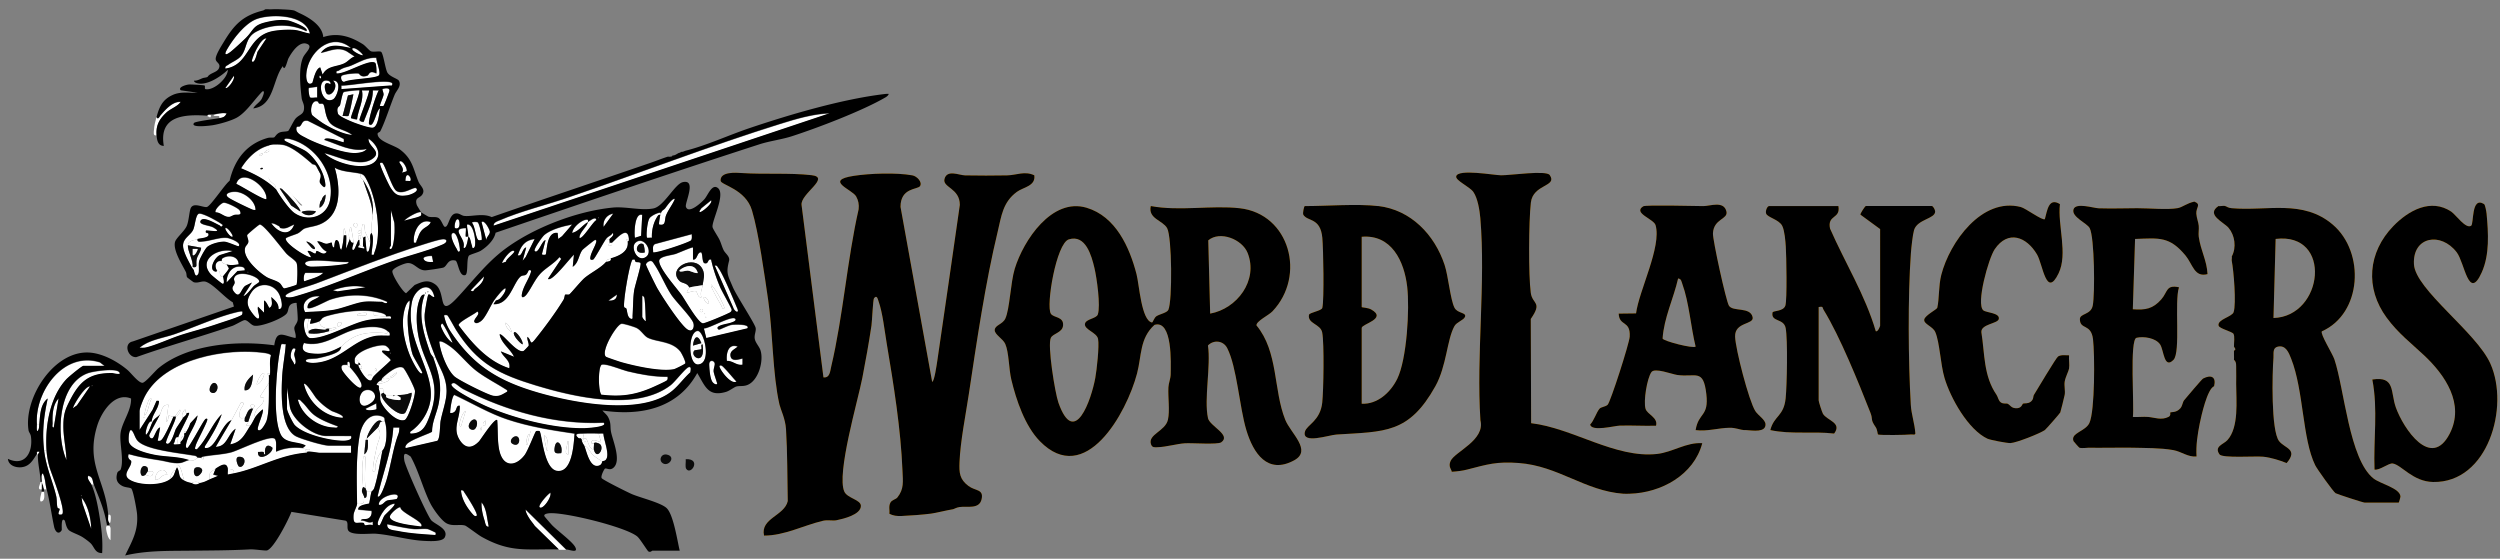<svg viewBox="0 0 434 97" fill="none" xmlns="http://www.w3.org/2000/svg">
  <rect x="0" y="0" width="434" height="97" fill="#808080" stroke="none"/>
  <path d="M7.653 84.96c.015.134-.006.281 0 .42h-.42c.01-.139-.006-.283 0-.42.02-.417-.009-.84 0-1.259.154.21.392 1.043.42 1.259m54.54-22.026c.157.154.141-.228.42.42-.138-.01-.282.012-.42 0-.015-.138.01-.282 0-.42" fill="#0B0B0B"/>
  <path d="M98.273 95.449c-.325-.016-.842.01-1.258 0l-4.188-4.097c-.27-.423-.617-.79-.886-1.212-.225-.353-.754-1.192-.692-1.615zM27.16 20.35c.269.567.52-.09.672-.269.849-.989 2.116-2.463 3.525-2.35-.604.845-1.74 1.142-2.523 1.88-1.214 1.143-1.79 2.198-1.674 3.885-.636.15-.448-.598-.43-.948.044-.78.226-1.468.43-2.198" fill="#fff"/>
  <path d="M119.04 79.714c2.805-.14.911 2.883.094 1.69-.238-.35-.034-1.236-.094-1.69m-4.144.576c-.513-.501-.106-1.565.842-1.38 1.797.347.185 2.385-.842 1.38" fill="#0B0B0B"/>
  <path d="M18.98 91.251c0 .028.216.229.22.507.006.67-.02 1.343-.013 2.01-.46-.276-.676-1.384-.76-1.897-.076-.454.137-.588.13-.62zM8.072 84.96h-.42c-.027-.216-.265-1.049-.419-1.258.01-.357-.187-1.343.207-1.468.429.845.423 1.93.632 2.726" fill="#fff"/>
  <path d="M7.234 83.701c-.01.42.019.842 0 1.259-.93.156-.213-.949-.21-1.259zm29.785-63.77c.716-.106 1.464-.366 2.306-.207-.306.673-.65.71-1.258.836.144-.657-.366-.338-.901-.46zM7.653 85.38c.028.516.213 1.592-.523 1.68-.429.01.097-1.593.103-1.68zm11.118 3.984c.617-.185.463.598.413 1.155-.031.344-.203.294-.203.313-.373-.4-.17-.98-.21-1.468M36.6 19.93c.106.855-.455.223-.63.21.104-.29.41-.178.63-.21M6.395 78.875c.066-.1-.125-.37.106-.42.655-.14.11.383.104.42zm40.483-14.054c-.83-.084-.216.323-.21.42.032.413 0 .845 0 1.258l-1.458 2.213c-.157.616.723-.022.623.62-.138.882-.911 1.258-1.249 1.746-.119.17-.664 1.14-.222 1.293-.204.285-.507.989-.84 1.468h-.838c.172-.379.222-.031.42-.63.29-.891.485-1.458.838-2.306.06-.141.473-.435.104-.63-.651-.087-.683.107-.313.63-.777.147-.849 1.064-1.259 1.677-.2-.184-1.261.614-.795-1.32.1-.423 1.2-1.472.17-1.406L40.167 73c-1.64.498-2.642 4.739-4.298 4.83-.329.018-.366.03-.316-.317 1.13-1.715 2.276-3.64 2.933-5.562-1.725 1.71-2.545 4.307-4.3 6.082-.54.081-.292-.35-.223-.642.169-.717 2.229-4.363 2.006-4.6-.244-.26-.563.325-.67.481-.394.582-2.525 4.523-2.791 4.548-.489.04-.113-1.08-.044-1.299.45-1.42 1.627-2.873 1.824-4.36l-1.261 1.358c-.172.545-.347.883-.626 1.368-.448-.05-.47-.025-.42.42-.046.044.041.31 0 .42-.604-.132-.572.597-.628 1.048-.148.181.36.397-.63.42.079-.398.107-.88.21-1.26.229-.841 2.028-4.009 1.887-4.193-.04-.053-.331.043-.419 0-.229-.116-.213-.41-.213-.63-.112-.197-.948 1.093-.416 1.469-.391.66-.986 1.449-1.268 1.971-.178.332-.904 3.108-1.668 2.432-.291-.256 1.734-3.896 1.678-4.613.269-.229.998-.855.732-1.262l-.942 1.262c-.069-.01-.144.015-.21 0-.197-.044-.767-.272-.839-.21s.016 1.061-.419 1.049l.416-2.933c-1.105-.116-1.18 1.03-1.468 1.677-.388.523-.898.655-1.258 1.259h-.21c.088-1.127.99-2 1.218-3.086.094-.445.134-.548-.376-.48l-.673 1.531-2.266 3.503v-3.252c0-.539.648-2.076.94-2.626 3.423-6.476 14.087-8.408 20.714-7.49.272.037 1.101.168 1.158.456-.326.996-.079 2.041-.157 3.052zm-1.048 0c-.348-.394-1.309 1.568-1.255 1.885.604.1 1.458-1.66 1.255-1.885m-3.356 2.936c1.284.107 1.334-1.768 1.465-2.726-.788.68-1.634 1.606-1.465 2.726m-5.067-1.217c-.66-.407-1.358 1.167-.817 1.543.942.65 1.615-1.049.817-1.543M26.32 69.228c-.513-.14-.588.498-.726.842-.26.651-.466 1.393-.529 2.094.77-.676.689-2.06 1.255-2.936m-1.361 3.146v.21q.207-.106 0-.21m74.775 2.946c-.14 1.756-.369 6.83-3.017 6.488-2.382-.307-2.632-6.632-3.074-6.908-.062-.037-.513-.037-.594.016-.194.125-1.393 3.38-2.013 4.175-1.505 1.931-3.556 2.1-4.291-.541-.445-1.6-.288-3.85-.435-5.547-.426-.491-2.883 3.38-3.152 3.666-1.174 1.23-2.354 1.346-3.352-.2-1.343-2.085.094-3.841 0-5.979-.664-.106-.47.72-.93 1.064-.254.188-.432.241-.748.194 0-.554.322-3.023.745-3.142 2.973 1.383 5.981 3.18 9.161 4.247 3.785 1.268 7.753 1.897 11.694 2.473zm-19.716-1.271.84-2.726c-.498.278-.815 1.136-.955 1.665-.057.219-.31 1.064.112 1.058zm2.695-1.014c-.572-.905-2.166 1.205-.807 1.562.804.21 1.083-1.124.807-1.562m1.503.807c.028-.031.09-.654.11-.835-.717.316-.536 1.292-.11.835m-.63.836.11-.623c-.32.213-.522.66-.11.623m8.499.213v.21q.206-.106 0-.21m-.53 2.303.42-1.887c-.432.144-.507.826-.573 1.208-.037.22-.222.73.154.676zm3.569 1.052c-.016-.839.138-2.14-.626-2.726-.013.707.14 1.418.316 2.097.063.238-.016.682.307.63zm-5.731-2.485c-.539.144-1.093.973-.348 1.333 1.365.66 1.406-1.618.348-1.333m9.296 3.114c-.013-.522.022-1.051 0-1.574-.01-.254.16-.78-.207-.73.204.56-.785 2.367.207 2.307zm-1.255-.21c.37-1.414-.911-2.92-1.168-.845-.119.977.338.911 1.168.846M62.612 30.21c-.203.667.235.773.42 1.049.616 2 1.59 3.94 1.678 6.084-.132 1.199-.332 1.988-.21 3.146-.404.36-.166 1.145-.21 1.678l-.908-1.922-.14-1.224c-.533-.708-.439 1.584-.426 1.8.015.275.213.463.219.507.047.47-.063 1.014 0 1.468l-.63-.21c.041-.26-.043-.582 0-.839.026-.153.38-.472.21-.839-.735-.169-.284.504-.419.84-.134.334-.491 1.207-.629 1.467h-.42c-.024-.27.226-.67.21-1.049-.034-.876-.253-1.862-.422-2.726-.276.053-.382 1.183-.376 1.374.006.245.094.492.17.723l-.627 1.678c-.05-.757.063-1.556 0-2.307-.031-.35-.197-.91-.316-1.261-.207 0-.081.992-.106 1.261-.079.861-.166 1.69-.423 2.517-.45-.26-.172-1.384-.735-1.675-.457-.238-.46 1.111-.523 1.255-.4.032-.323-.77-.42-.839-.084-.059-.629.22-.923.2-.541-.03-1.014-.487-1.59-.406.513.651.889 1.43 1.678 1.78-.58.824-1.328-.134-1.781-.115-.1.003-.113.438-.213.441-.363.02-.864-.585-1.362-.428l.63 1.045c-.342.326-4.608-2.307-4.404-3.246.043-.2 1.677-.679 2.072-.87.456-.219.86-.742 1.23-.87 1.048-.357 1.865-.294 3.064-.92 3.424-1.784 3.07-6.43 2.125-9.616 1.352.758 3.102.708 4.514 1.046zm-.632 8.601c-.366-.366-1.07.335-.31.626.445.17.373-.563.31-.626m.63 1.258c-.23-.228-.645.188-.417.417s.645-.188.416-.417m-7.97 3.146c.288-.285-1.067-1.412-1.465-1.255l.727.836c.115.188.575.582.738.42" fill="#fff"/>
  <path d="M35.34 79.295c1.578-.285 3.265-.32 4.83-.73 1.184-.31 6.927-3.19 7.572-2.294.322.448.138 1.621.188 2.185 1.452-.658 3.017-.799 4.613-.63.248.026.792.41 1.262.21v.42c-.141-.01-.282.009-.423 0-.084-.007-.504-.623-.42.21-4.694.44-8.193 2.744-12.375 3.564.181-.782-.4-.776-1.049-.838-.216-1.296-1.418-.414-2.097 0-.917.557-1.208.529-1.048 1.887-.717.329-.83.444-1.678.63-.266-.348-1.202-.348-1.468 0-.495-.114-.792-.18-1.258-.42-.16-.348-.642-3.221-1.259-2.727-.047.038.044.317 0 .42-.062.144-.153.275-.21.42-.538-.082-.982 1.139-1.048 1.677-1.565 1.124-5.246 1.086-6.905.088s.423-2.22.2-3.306c-.012-.069-.782-.388-.425-1.186 1.819.526 3.637.805 5.506 1.099 1.039.162 2.119.566 3.333.46.595-.05 1.074-.407 1.646-.513.796-.145.373.35 1.468-.42.079-.053.46.044.63 0 .335.379.494.27.419-.21zm9.441-.84c-.106 1.894 2.689.239 2.517-.729-1.087-.923-1.434.138-1.262 1.15-.344.09-.097-.367-.344-.424-.273-.062-.62.035-.911.007zm-3.343 2.505c.833.57 1.744-1.703.081-1.665-.913.018-.206 1.58-.08 1.665m-16.166 1.48c.29.028 1.008.535 1.258-.106.325-.842-.695-.4-.836-.523-.028-.025.05-.579-.194-.745-.835-.576-1.261.535-1.042 1.24.19.62.71.125.817.137zm8.63-1.227c-.555.35-.16 2.32.929 1.033.817-.964-.42-1.352-.93-1.033M29.05 82.44c-.473-1.703-2.223-.544-2.097.839.926.103 1.073-1.083 2.097-.839m78.813-26.188c.291-.079 2.216.532 2.579.7.867.404 1.315 1.39 2.038 1.74 1.609.78 4.138.536 5.609 2.364.216.27 1.026 1.837.864 2.094-.082.128-1.716.948-1.954.999-2.275.466-6.854-.567-9.17-1.224-.354-.1-2.529-.84-2.639-.93-.992-.83 1.737-5.49 2.673-5.74zm12.432-13.247v2.097c.783.107.67-1.245 1.362-1.258.36-.006.162 1.756.632 1.887.786.223.479-.804 1.152-.629.313 1.534.958 3.362 1.577 4.82.273.639 1.997 3.672 1.997 3.891 0 .426-.475.551-.77.701-.551.282-3.828 1.66-4.21 1.665-.823.016-3.139-4.11-3.712-4.91-.892-1.246-3.809-4.47-3.903-5.87-.059-.888 2.047-.998 2.892-1.286.423-.144 2.867-1.227 2.98-1.108zm-.626 6.924c-.041.022-.507.76-.419.839.485.037 1.076-.332 1.54-.226.281.066.297 1.243.976 1.064-.281-.838.1-1.255.21-2.097.128-.976.488-1.793-.028-2.804-1.368-2.686-6.257-.163-3.972 2.084.432.423 1.355.288 1.693 1.14m4.079-.107c-.313-.748-.404-.29-.21.116.451.945 1.158 2.229 1.693 3.143.069.119.194.804.52.413.134-.163-1.503-3.396-2.003-3.672m-.723 2.83c.156-.154-.41-1.249-.836-1.046-.157.154.41 1.25.836 1.046m-1.049 1.051c-.228-.228-.645.188-.416.417.228.228.644-.188.416-.416m.313.63v.21q.207-.106 0-.21m.21.629v.21q.206-.106 0-.21M51.47 49.484c-.075.085-2.013.673-2.147.633-.273-.082-.45-.667-.773-.918-.63-.491-1.612-.65-2.291-1.064-1.359-.826-4.276-3.377-3.694-5.14.107-.319.495-.56.542-.948.053-.432-.279-.91-.194-1.21.037-.139 2.037-1.823 2.181-1.823.742 0 3.89 4.245 4.614 5.046.488.541 1.49 1.08 1.759 1.596.269.517.14 3.672 0 3.831z" fill="#fff"/>
  <path d="M77.674 54.799c.129.075 1.271 2.172 1.522 2.563 3.702 5.788 7.346 7.628 13.881 9.613s17.422 4.513 23.341-.057c.795-.613 2.557-2.97 3.151-3.142.52-.15.304.607.276.907-1.105.977-1.978 2.235-3.108 3.183-5.259 4.404-17.024 2.16-23.237.367-6.949-2.004-11.35-4.67-15.325-10.686-.557-.842-.87-1.7-1.089-2.686-.006-.187.441-.15.592-.062zm66.325-35.079L85.688 39.228c-.047-.613.766-.81 1.201-.998 3.54-1.518 7.8-2.567 11.49-3.822 12.195-4.154 24.687-8.99 36.91-12.808 2.776-.867 5.796-1.781 8.71-1.878" fill="#fff"/>
  <path d="M115.895 65.45c.006.285.072.41-.138.64-.144.159-2.385 1.17-2.805 1.345-2.989 1.249-5.327 1.509-8.566 1.133-.573-.723-.564-5.067.109-5.227.808-.194 3.446.92 4.476 1.167 2.266.542 4.576.977 6.924.943M61.983 87.477c-.05-3.74-.219-8.082.442-11.829.328-1.865 1.54-4.028 3.743-3.358.83.25.507.557.639.923-.132-.022-.313.035-.42 0-.184-.06-.25-.32-.682-.184-.751.237-1.95 2.294-2.044 3.12l1.887-1.887c.94 1.102.088 2.2-.147 3.314-.294 1.39-.638 2.811-.688 4.238.692.166.335-.613.466-1.104.316-1.159.441-1.725 1.208-2.46-.428 2.078-.776 4.447-1.405 6.466-.138.441-.47.626-.482.663h-.839c-.016-.247-.19-.478-.21-.629-.222-1.93-.012-3.515 0-5.452-.522-.038-.36-.05-.413.313-.275 1.878-.112 3.102-.006 4.93.003.075-.235.378-.207.713.035.41.398.751.417 1.174-.235.423.447 1.161-1.259 1.049m1.885-11.118c-.523-.038-.36-.05-.413.313-.104.707-.145 1.487-.213 2.2.798-.52.613-1.712.626-2.516zm-9.647-47.827c.072.066.413.028.639.297.05.06.688 1.3.723 1.396.225.664-.2 1.014-.075 1.512.078.304 1.067 1.402.97.31-.185-2.066-1.653-4.473-3.318-5.703-.65-.482-3.65-1.696-3.759-1.906-.25-.47.664-.316.892-.263 4.45 1.067 7.935 6.063 6.986 10.66-.595 2.877-3.825 3.832-6.188 2.18-.93-.652-2.598-3.068-3.161-4.08-.038-.068.016-.372-.11-.616-.278-.548-1.311-.857-1.151-1.69 1.017.867 2.541 1.709 3.568 2.62.867.77 1.198 1.634 1.993 2.413.407.14.276-.416.43-.429.31-.025.832.4 1.427.194.554-.19.4-1.997.56-2.554.053-.181.41-.144.416-.269.06-1.17-.754-2.545-1.68-3.236-.182-.946.319-.42.838-.84zm-2.1 8.179c.325-.329-2.438-3.24-2.83-3.565-.234-.198-.338-.508-.732-.42l1.988 2.94 1.577 1.042zm3.362-.63c.782-.419 1.042-1.474 1.045-2.306-.71.457-1.127 1.499-1.045 2.307m-.633.633c-.144-.182-2.222-.213-2.516.1.641.717 1.994.786 2.516-.1" fill="#fff"/>
  <path d="M47.927 32.936c-1.766-1.724-3.838-2.723-6.082-3.674 1.565-2.526 4.054-4.56 7.224-4.076 1.618.25 3.906 2.25 5.152 3.343-.52.42-1.02-.106-.839.839-.597-.444-4.538-2.97-5.092-3.193-.247-.1-1.17-.422-1.199.044 1.174.66 2.61 1.587 3.503 2.589.1.112.034.319.062.35l-.21.42c-.503-.226-1.145-.285-1.677-.42-.304-.075-.46-.14-.84-.21.06-.522.755.11.84-.416l-1.465.21c-.053.372.394.166.63.206-.054.464.209.73-.42.63-.21-.141-1.584-.307-1.678-.21-.297.3.623 1.074.839 1.258-.16.833.873 1.143 1.152 1.69.125.244.069.548.11.617zm-1.049-6.92c-.488-.085-.76.175-1.045.526.244.125 1.22-.392 1.045-.526m-1.258.629c-.263-.141-.732.335-.63.416.264.141.733-.335.63-.416m0 2.516c-.294-.15-.56.132-.416.207.294.15.56-.131.416-.207M87.99 67.76c.18.213.06.279-.162.404-.78.448-1.202.742-2.194.595-.91-.135-6.016-2.71-6.733-3.346-1.317-1.164-2.479-4.307-2.654-6.05.329-.323 1.76.713 2.078.96 1.537 1.187 2.78 2.908 4.442 4.16s3.515 2.16 5.224 3.274zM52.544 77.827l.525-.42c-1.346-.786-3.555-.291-4.347-1.947-1.35-2.823-.795-10.031-.344-13.23.05-.357.378-2.414.5-2.451.17-.053.507.047.73.01-.126 1.918-.542 3.834-.639 5.758-.131 2.69-.347 8.746 2.379 10.226.889.485 4.754 1.634 5.706 1.634h3.881v1.258h-5.349c-.307 0-1.243-.175-1.784-.21v-.419c-.466.2-1.011-.184-1.258-.21m22.654-15.731c-.053-.153-.394-.473-.522-.839-1.136-3.299-2.235-6.623-.949-10.07-.566-.062-.748.49-.901.88-.617 1.581-.564 3.825-.332 5.494.82 5.928 4.645 8.16 2.022 14.867-.595 1.524-1.127 2.78-2.99 2.89-.328.018-.362.027-.315-.32 1.806-1.205 3.214-3.346 3.512-5.512.716-5.227-4.56-10.48-3.209-17.056.476-2.319 3.271-3.871 3.891-.829-.357.131-.786-.607-1.046-.416-.147.106-.625 3.008-.647 3.458-.12 2.304 1.054 5.315 1.903 7.45h-.42zm-.945-11.537v.21q.207-.106 0-.21m-.42.21v.21q.207-.106 0-.21m2.997-9.19c.863-.075.91.523.046.901-2.6 1.146-6.322 2.035-9.127 3.04-5.4 1.934-11.168 4.472-16.63 6.025-1.198.341-2.334.044-.882-.673 1.296-.642 3.252-1.09 4.667-1.625 6.1-2.31 12.22-4.767 18.454-6.72.801-.25 2.758-.885 3.474-.948zM6.395 73.632c-.354-5.618 4.657-12.683 10.948-10.676l.799.61H14.47c-.272 0-2.58 1.919-2.94 2.304-2.916 3.124-3.733 8.222-3.458 12.379h-.42c-.375-3.202-.059-5.878.627-9.02-1.321 1.007-1.308 2.923-1.465 4.403z" fill="#fff"/>
  <path d="M65.968 68.387h.21c-.088 1.183 3.377 4.413 4.21 3.21.263-.378 1.314-3.117 1.033-3.42-.961.391-1.53.37-2.517.42-.138.006-.281 0-.42 0h-1.467c-.078-.107-.285-.148-.42-.42-.187-.379.188-1.086-.838-.63-.029-.118.053-.312 0-.484-.085-.273-.677.04-.21-.564.347.313 1.746-.257 1.887-.422.68-.814-1.114.206-.839-.626.683-.598 2.376-2.063 3.356-1.581.375.185 2.025 3.455 2.084 4.016.088.832-1.152 4.864-1.803 5.083-1.402.476-3.79-2.066-4.169-3.318-.147-.485-.022-.905-.097-1.264m2.216-3.23c-.144.13-.626.243-.435.497 1.102-.347 1.731-1.703.435-.498M60.932 8.39c-1.906-.353-3.875-.973-5.243.84 1.556-.307 2.958-1.137 4.548-.245l1.324.874c-.732.231-1.124.87-1.837 1.205-1.327.623-2.924.372-3.722 1.944l-.416-1.256c-.908.235-1.258 2.614-1.39 2.698-.88.558-1.06-.707-1.039-1.333.125-3.865 4.326-7.7 7.778-4.723zm43.842 65.033c.879.77-3.002.964-3.287.967-5.277.113-12.376-1.721-17.202-3.869-.977-.435-5.888-2.835-5.938-3.706-.006-.128.298-.381.626-.212.398.206.945.748 1.493 1.023 7.478 3.781 15.838 6.191 24.305 5.797zm-39.854-19.3c.024.157-.054.58 0 .626.08.069 1.755.169 2.096.213.382.05.986-.254.84.42-1.544-.057-2.9-.029-4.408.312-2.785.636-6.91 3.152-9.546 3.061-1.068-.037-1.418-2.876-.914-3.349.084-.081.435-.034.6-.025-.159.883-.35 1.227 0 2.097.032.079-.065.27.023.389 1.233.169 2.37-.041 3.543-.389.422-.125.914-.247 1.261-.526-.338-.194-.857.07-1.261.107-.138.013-.282-.006-.42 0-.698-.332-1.202-.322-1.258-1.258.488-.36.185-.586 1.468-.946 2.323-.65 5.606-1.12 7.972-.732zm-1.262.21c-.097-.072-1.653-.05-1.675.416.457-.135 1.844.388 1.675-.416m-4.404 1.677c-.354-.316-.945.27-.626.626.197.226.851-.425.626-.626m2.311 6.505c.009-1.471 4.194-2.808 5.305-2.473.391.116 1.358 1.158.306.955-2.197-.429.436.964.667 1.596-.945.958-1.997 1.778-2.933 2.748-.21.216-.397.692-.435.714-.685.4-1.815-1.5-2.072-2.069.717.069.395-.2.21-.63-.279-.647-.263-.265-.42-.419-.056-.053.141-.625-.628-.419zm3.771 1.887c.15-.294-.131-.56-.207-.416-.15.294.132.56.207.416m-.839.633c-.873-.104-.873.31 0 .206zm11.121-2.94c.804 2.025 1.862 3.424 1.903 5.766.031 1.674-.739 3.618-1.042 5.267-.132.717-.063 3.102-.586 3.453l-5.411 1.249c-.279-.1-.047-.407.053-.576.513-.848 4.394-2.044 4.463-2.288 0-1.772.89-3.312 1.19-5.065.532-3.11.012-4.92-.99-7.806zm-8.392-4.617c.094.698-.25.348-.632.32-2.917-.235-5.29.159-7.34 2.41-1.408.729-2.635 1.317-4.294 1.258-1.327-.047-3.024-.188-2.194-1.881 3.124.788 5.778-1.384 8.535-2.263 1.537-.492 4.654-.933 5.929.16zm45.664-12.135c.351-.031.501.294.664.53 1.067 1.536 1.931 3.783 3.008 5.383.76 1.13 3.458 3.865 3.79 4.817.26.748-.125 1.837-1.108 1.098-1.249-.939-4.332-5.646-5.196-7.18-.26-.463-1.884-3.762-1.903-3.984-.028-.32.454-.639.748-.664zM62.4 15.737c.069.717-1.612 4.617-1.468 4.82.032.044.977.275 1.049.213.188-1.681 1.217-3.337.842-5.033h1.258c-.019.763-1.731 4.867-1.678 5.133.044.22.485.397.733.322.638-1.762 1.618-3.546 1.574-5.458h1.049c-.47.67-2.004 5.546-1.678 5.875.807.807 1.246-2.56 1.884-2.727-.138.795-.31 3.087-1.196 3.328-.525.144-2.779-.67-3.414-.918-.57-.225-2.548-1.036-2.689-1.505-.357-1.192.279-1.224.36-1.487.131-.428.391-2.094.635-2.263.185-.125 2.636-.397 2.74-.3m-1.048.629-.949.203-.939 3.569c.26-.044.892.093 1.027-.02.147-.124.757-3.254.857-3.752zm1.782 36.08c-1.52.206-3.64 1.133-5.302 1.411-1.612.27-3.29.279-4.883.389-.91-1.797.92-2.97 2.526-2.745-.751.616-2.144.741-2.097 1.993.448.426 3.224-1.18 3.928-1.418 3.187-1.083 6.852-1.023 9.913.373-.025.55-.823 0-.942 0-.952 0-2.263-.122-3.146 0zM48.35 53.703c.046-1.001-.605-1.483-1.259-2.097.034.582.373 1.543-.32 1.888-.093.047-.553-1.243-.941-1.258v2.097l-1.049-1.049c-.134.557.15 1.105.188 1.596.11 1.456-1.477-.817-1.694-1.245-.525-1.055-.294-1.847.37-2.852 1.302-1.965 4.153-1.55 4.96.667.201.554.715 2.366-.256 2.25zm-8.182 19.3 1.68-3.146c1.03-.065-.068.983-.169 1.406-.466 1.934.598 1.14.795 1.32.123.113-.356.852.63.63-.194.598-.248.25-.42.626h.839c-1.02 1.474-1.471 2.976-3.565 3.358l.945-2.723c-1.44.967-1.452 3.127-3.462 3.143zM53.802 5.874c-1.002-.131-1.766-.554-2.824-.635-1.058-.082-3.039.022-4.1.32-4.066 1.138-3.603 5.783-7.76 6.4-.096-.444.226-.479.486-.667.698-.5 1.68-.854 2.241-1.533 1.099-1.328.657-3.193 2.682-4.242 2.608-1.352 6.038-1.377 8.642-.062.61-.573-2.754-1.784-3.092-1.837-1.34-.21-2.545-.035-3.828.266-2.457.572-2.12 1.34-3.662 2.838-.592.573-1.928 1.819-2.53 2.295-.848.67-1.254.648-.635-.426 1.07-1.847 3.155-4.573 5.209-5.28 2.557-.88 8.426-.77 9.167 2.56zM33.244 46.36c-.507-.973-1.568-2.795-1.465-3.862.106-1.12 1.258-1.624 1.718-2.494.401-.761.432-2.83 1.108-2.883s3.465 1.44 4.088 2c-.394.532-.338.15-.642.019-.66-.288-2.8-1.64-3.239-.755-.35.71 1.553.76 2.216 1.146 1.772 1.03-.444.51-1.268.535-.2.532.31.388.357.463.489.83-1.28.849-1.825 1.005-.594.172-1.62.207-1.677 1.049-.066.98.967 2.65.839 3.774h-.21zm76.961-1.226c.028.019-.035.25.184.375.172.097.604-.037.805.21.2.247-.999 3.997-1.115 4.789-.203 1.38-.169 2.955-.266 4.35-.015.232.119.696-.313.52-.619-.253-.585-1.236-.754-1.724-.059-.17-.36-.163-.394-.31-.213-.905.964-7.866 1.464-8.242.129.007.279-.046.392.032zM20.658 64.615c.645.663-1.052.21-1.152.206-4.075-.056-5.73 1.478-7.45 4.883-.663 1.318-1.079 2.188-1.054 4.438.019 1.982.479 3.828.535 5.778-1.871-4.294-1.474-13.293 3.769-15.108.948-.329 4.698-.876 5.355-.2zm12.167 15.309c-1.941-.664-4.085-.526-6.095-.933-1.217-.248-4.175-.974-4.382-2.332-.087-.58.054-2.654.67-1.709.357.548.442 1.218.99 1.734 1.577 1.487 7.067 2.013 9.34 2.407.365.063.732.025.948.413-1.096.77-.673.276-1.468.42z" fill="#fff"/>
  <path d="M67.227 57.478c.297.254.528.26.419.84-.914.03-1.822-.092-2.73.102-4.015.864-6.056 4.555-10.626 4.642-.184.003-1.555-.081-1.117-.544.219-.232 1.524-.179 1.937-.267.974-.21 3.227-.707 3.85-1.405.22-.244.25-.591.294-.638 2.05-2.248 4.423-2.645 7.34-2.41.382.03.723.378.633-.32m-25.175-3.355c.056.056.078.5-.141.632-.798.473-3.24 1.205-4.273 1.562-2.046.708-4.212 1.236-6.278 1.903-1.863.601-4.229 1.722-6.032 2.15-.363.085-.742.047-1.108.044 1.669-1.405 4.144-1.684 6.123-2.372 3.314-1.155 7.55-3.08 10.857-3.825.2-.044.767-.175.849-.094zm85.586 1.261c.323.354-.501.595-.688.664-.642.238-1.691.31-2.248.698-.319.222-.037.504.11.523.185.025 1.602-.761 2.304-.842.35-.041 3.192-.166 2.623.629l-7.131 1.68-.419-1.674c.936.034 4.87-2.32 5.452-1.678zM65.333 10.075c-.041.604.904 2.748.385 3.105-.78.532-4.83.538-5.96 1.076-.482.066-.664-.757-.482-1.017.216-.313 2.567-.542 2.99-.423.153.044.34.758 1.477.373.381-.132.266-1.046 1.596-.388.025-.363.016-1.7-.238-1.856-1.086-.676-5.218 2.031-6.683 1.856-.128-.573.179-.357.417-.517.926-.623 1.29-.51 2.1-.845 1.421-.585 2.726-1.452 4.4-1.361zM27.791 71.954c.285-.647.36-1.793 1.468-1.677l-.416 2.933c.435.012.35-.99.42-1.049.068-.06.638.169.838.21-.334.839-1.549 3.571-2.087 4.056-.232.21-.354.15-.639.138l.416-2.307c-.641.11-1.004 1.803-1.364 1.888-.279.065-.53-.245-.526-.523 0-.207 1.602-3.02 1.89-3.675zm6.501-30.417c-.153.639.598.451.946.426 1.295-.094 2.914-.754 4.169-.623.42.044 2.62.827 2.016 1.456-.091.094-1.847-.755-2.467-.783-.82-.037-2.341.37-2.98.895-.366.304-1.336 2.094-1.427 2.558-.122.61.103 1.777-.147 2.162-.545.84-.71-.585-.76-.676-.104-.187-.214-.228-.398-.588h.21c.992.203.516-.517.679-1.315s.742-1.258.789-2.04l-2.307-.423c.056-.842 1.083-.88 1.677-1.049m7.973 9.857 1.468-2.304-1.052.52c-.851.422-.96 2.435-2.003 1.173-.72-.87-.056-1.051.053-1.627.044-.226-.163-.51-.106-.758.39-1.721 4.6-.354 4.366.582-.031.126-.732.52-.948.733-.276.269-1.512 1.931-1.778 1.68M60.932 75.73c.313.697-.745.838-1.365.838-2.191 0-6.848-1.067-8.4-2.717-.342-.363-1.353-2.422-1.353-2.842v-3.671l.51 3.37c.476 2.342 4.029 5.021 6.307 5.021zm-5.715-58.04c.037.016.015.238.219.341.166.085.523-.103.7.132.323.422.27 2.319 1.25 3.327.917.942 2.789 1.155 3.759 2.006-1.625-.144-3.75-1.205-5.146-2.088-.294-.187-1.662-1.18-1.79-1.355-.46-.623-.16-2.889 1.008-2.36zm-8.968 16.923c-.304.313-4.545-2.378-5.24-2.635.883-2.883 5.44.422 5.24 2.635m73.837 6.086c-.007.337.081.741-.104 1.048-.212.36-6.322 2.382-6.61 2.097.025-.51-.191-1.19.347-1.437l6.364-1.708zM69.517 88.121c-.028.923 4.335 2.554 3.584 3.34-.882-.141-5.54-.526-5.424-1.747.05-.52 1.546-1.8 1.84-1.593M64.5 85.38c-.175.487-.36 2.005-.435 2.084-.078.081-2.034.219-1.871 1.06l2.306.214c.072.478-.078 1.01-.513 1.27-.548.33-1.155-.012-1.374.404.82-.081 1.305.604 2.094.213v.63c-.429-.236-1.058.024-1.337-.01-.15-.019-.112-.37-.272-.407-1.04-.25-1.85.632-1.734-1.337.038-.673.623-1.552.617-2.022 1.706.113 1.023-.626 1.258-1.048.05-.094.51.329.42-1.049h.838zM46.669 66.499c0 1.75.1 5.077-.41 6.62-.11.329-.999 2.034-1.478 1.562-.313-.31 1.042-2.936.836-3.565-.404.275-.98.873-1.255 1.258-.442-.153.103-1.124.222-1.293.338-.488 1.111-.864 1.249-1.746.1-.642-.78-.003-.623-.62l1.459-2.213zM62.613 30.21c.62.147.795.57 1.086 1.117 1.646 3.13 2.635 9.221 1.318 12.517-.135.338.018.513-.514.42.044-1.027.32-2.02.222-3.068-.034-.376-.219-.654-.225-.707-.122-1.162.078-1.947.21-3.146.244-2.241-.441-4.222-1.678-6.085-.184-.278-.623-.382-.42-1.048m6.712 44.052c.003.381-.038.826-.176 1.18-.898 2.294-1.295 5.43-2.072 8.003-.069.232-1.036 3.305-1.527 2.773.886-3.953 2.472-7.894 2.726-11.957h1.052zm51.735-16.768c1.127-.194 2.589 5.621.144 5.828-1.749.147-1.847-5.534-.144-5.828m.708 2.081c-.645-1.696-1.331-1.083-1.468.42zm-1.24 1.277c-.886 1.04 2.031 2.861 1.446-1.067-.438-.047-.066.623-.228.817-.088.103-1.137.154-1.218.25m-47.219 3.97c-.526.544-2.016-2.714-2.131-3.005-.849-2.075-1.45-4.651-1.168-6.905.091-.726.413-2.379 1.102-2.676.072.889-.27 1.721-.326 2.61-.115 1.819.279 4.99.836 6.733.175.55 1.816 3.108 1.687 3.24zM99.321 39.02l-1.752 2.023-.664.491-.103-1.045c-2.057-.307-1.816 3.54-2.104 3.771-.037.032-.632.079-.626-.106l.63-2.41c-.636.028-1.259 2.466-1.885 1.887-.272-.253 1.293-2.482 1.694-2.814 1.183-.983 3.311-1.52 4.807-1.8zM66.387 73.213c.107.034.288-.022.42 0 .416 1.139.429 4.222-.42 5.033-.77.735-.892 1.305-1.208 2.46-.134.488.226 1.268-.466 1.105.053-1.428.397-2.849.689-4.238.234-1.114 1.086-2.213.147-3.315.413-.357.244-1.202.838-1.048zm37.548 2.097c.269.013.548-.056.814.022.031 1.117 1.255 3.803.347 4.61-.166.148-.485.148-.532.191-.435-.288-1.333-.851-1.659-1.173-.466-.46-.807-1.424-1.487-1.553-.087-.206-.231-.235-.419-.839l.419-.42c.025.026.313-.062.376.038.376.608.479 1.781 1.305 1.85.492 1.963 1.925-.203 1.049-.945-.119-.1-.936-.457-1.049-.103-.022-.032-.422.081-.425-.104-.007-1.02 1.621-.025 1.68-.106l-.416-1.468zm-2.41 1.258v.21q.207-.104 0-.21" fill="#fff"/>
  <path d="M101.209 75.31c.097.175.137.767.209.839l-.525-.138-.104.138c-.044-.032-.256.05-.366-.044-1.005-.867.203-.77.786-.795M56.318 26.645c2.351.532 6.273 2.648 8.498.842 1.462-1.19-1.004-2.038-.839-3.362 1.115.735 2.195 2.25 1.447 3.55-1.418 2.466-7.431.688-9.106-1.03m-11.956 9.856c-.298.053-.517-.05-.78-.163-.807-.35-3.102-1.458-3.778-1.887-1.177-.748.179-1.158 1.102-1.108 1.502.078 3.44 1.565 3.456 3.158M38.7 48.038c.03.063.403 1.465-.1 1.255-.198-.081-1.782-1.377-1.976-1.593-2.328-2.57 1.202-4.68 3.753-4.066l-2.153.673c-.886.3-2.132 2.542-.86 2.87.343.088.271-.19.287-.19.736.034.391.456.635.895.126.225.404.134.417.153zM59.464 72.58c-3.246-.168-5.988-2.775-6.71-5.871.347-.36 1.859 2.122 2.103 2.404a10.6 10.6 0 0 0 2.745 2.29c.138.08 2.338.77 1.862 1.178M41.585 36.548c.567 1.04-.429.689-.88.804-.322.085-.657.323-.882.348-.86.097-1.54-.808-2.385-.78-.313-.356.904-1.615 1.374-1.684.52-.075 2.582.965 2.773 1.312m34.03 55.968c.022.025.078.441-.104.416-2.134-.147-4.332-.27-6.435-.698-.742-.15-2.003-.125-1.85-1.19 1.487.336 2.996.664 4.51.836.799.091 1.731-.112 2.504.013.179.028 1.325.566 1.375.623m-16.99-18.464c.056.35-.507.225-.739.215-2.71-.09-5.527-2.156-6.181-4.83.375-.08.507.201.738.414.808.745 1.221 1.625 2.254 2.36 1.127.801 2.632 1.365 3.928 1.844zm1.678-10.698c.053.234.31.3.42.419.46.498 2.647 3.023 1.887 3.565-.526.373-3.087-2.588-3.268-3.136-.376-1.14.757-.704.96-.849M8.072 78.246c.07 1.033.254 1.94.526 2.936.182.66 3.096 8.006 2.094 8.185-.97.172-.36-.557-.341-.958.006-.097-.332-.066-.379-.244-.163-.626-.072-1.38-.228-2.025-.676-2.777-1.744-4.955-2.091-7.894zm55.32-10.445c1.383-.41 2.429 1.12 1.092 2.144-2.497 1.916-2.557-1.709-1.092-2.144m2.992-39.479c.473.395 1.662 4.307 2.4 4.84 1.165.838 3.115-.812 3.478-.436.567.586-1.127 1.177-1.59 1.24-1.527.206-2.034-.06-2.854-1.303-.354-.535-1.882-3.793-1.85-4.234.012-.185.379-.141.42-.107zm-9.017-13.637c-1.521-.873-.914 1.45-.607 1.66.838.575 2.128-1.453 1.03-2.286 1.683-.14.757 2.877 0 3.252-2.117 1.052-3.012-3.943-.77-3.224.272.088.406.313.347.598m3.146 30.84c.028.322-.53.354-.755.395-1.512.272-4.119.416-5.668.425-1.118.006-1.86-.92.018-1.045 2.148-.141 4.267.294 6.408.222zm7.552-31.046c.107.109.047.563-.31.416l-8.498.629v-.63c1.418.073 8.044-1.207 8.808-.415m59.993 39.644c-.194.226-.695-.366-.745-.616l-3.24-7.353c.435-.094.476.222.676.476.673.86 2.554 5.293 3.074 6.576.088.216.376.754.235.917M114.633 37.34c.251-.92.495-.72.836-1.145.175-.22 1.336-1.922 1.678-1.578-.398.945-1.13 1.837-1.515 2.783-.348.854.059 1.9-1.212 1.621-.094-.088.135-1.402.21-1.678-.012.02-.282-.044-.419.15-.767 1.087-1.111 2.514-1.049 3.838-.203-.035-.782.05-.839 0-.216-.207.019-2.895.448-3.434.488-.616 2.482-1.405 1.859-.55z" fill="#fff"/>
  <path d="m103.935 75.31.416 1.468c-.059.078-1.687-.914-1.681.106 0 .188.404.076.426.104.075.103-.063.8 0 1.048-.823-.069-.93-1.242-1.305-1.85-.063-.1-.348-.012-.376-.037-.072-.072-.112-.664-.209-.839a32 32 0 0 1 2.726 0z" fill="#fff"/>
  <path d="m101.419 76.149-.42.42c-.062-.198.075-.226-.209-.42l.103-.138zm8.861-33.933c1.458-1.458 3.411 1.772 1.621 2.573-1.368.614-2.41-1.784-1.621-2.573m1.399.182c-.98-.658-2.022 1.865.228 1.446.091-.088-.094-1.355-.228-1.446m-10.261 35.009c.68.128 1.024 1.096 1.487 1.553.326.322 1.224.885 1.659 1.173-.1.094-.006.567-.623.758-1.574.482-2.119-2.526-2.523-3.484m10.07-40.064-.194 3.647-1.061.338c-.154-.172-.188-4.46 1.255-3.985m-73.001 7.969c.069.498.707.513.838.63.032.027.42.663.401.706-.137.367-.77 1.027-1.03 1.39-.009-.018-.29.072-.416-.153-.244-.438.103-.86-.635-.895-.326-.52-.357-1.246.225-1.568.216-.12.557-.072.614-.11zm54.33-3.775-1.568 3.149-.526.626.626-2.307c-.707.135-.7 1.656-1.468 1.362.53-1.56 1.174-2.617 2.94-2.83zM82.748 89.573c-.244.223-.504-.046-.692-.256-.976-1.083-1.96-2.66-2.031-4.147.444-.097.479.225.667.485.322.447 2.363 3.64 2.06 3.915zm-7.972-50.972c-.272.767-1.12.84-1.674 1.575-.41.544-.48 1.02-.749 1.571-.147.304.044.526-.513.42-.2-1.681.93-4.33 2.936-3.566m53.282 21.607c-.517.513-1.462.741-1.227 1.74.253 1.077 1.99.269 2.066.357v1.048c-1.046.2-1.697-.707-2.717-.638-.16-1.306.244-3.105 1.878-2.508" fill="#fff"/>
  <path d="M38.487 45.312c.019-.012-.05-.306.137-.428 1.04-.677 2.783-.398 2.802 1.057-.748.091-1.352.241-2.1 0-.132-.119-.77-.131-.84-.629m29.369-8.811.604 2.229c.04.55.047 1.11.035 1.662-.007.313-.213 3.446-.849 2.82-.131-.128.21-.495.21-.523zm-14.263 18.88c.137.007.278-.006.42 0l-.21.836c.159.122 1.502-.288 1.677-.416.056.935.56.926 1.258 1.258-.025 0-.125.169-.303.181-.808.057-1.89-.52-2.842.238-.35-.87-.16-1.217 0-2.097M81.28 41.118c.016-.745-.241-1.364-.21-2.097 1.24-.27 1.687 3.568 1.255 3.985-.388.372-.344-.132-.416-.31-.178-.445-.257-1.428-.63-1.578-.005.263-.362 2.501-.838 1.888.554-1.562-2.448-3.315.416-3.356.07.31-.094 1.34 0 1.471.041.053.316-.04.417 0zm43.213 25.591c-.207.197-.62-.072-.814-.338-.429-.595-.541-2.25-.566-3.02-.029-.902.801-.77.942-.28.106.37-.201.908-.179 1.403.022.494.698 2.153.614 2.235zM56.109 47.41c-.748.794-2.22 1.054-3.25 1.47-.253-.019-.143-1.47.207-1.47zm-13.634-.42-1.256.11-1.89 1.987c-.031-1.493.945-3.036 2.617-2.73.36.066.591.23.525.63z" fill="#fff"/>
  <path d="M82.923 38.636c.313.188.889 2.892.664 3.111-.238-.031-.482.122-.648-.125-.41-.604-.473-2.276-1.027-2.92.141-.191.867-.154 1.011-.066M68.485 87.477c.275.266-1.553 1.79-1.769 2.11-.228.334-.673 1.652-.851 1.658-.823.038.313-1.881.438-2.075.507-.792 1.177-1.575 2.185-1.697zm33.563-48.876c.263-.16 1.446-1.145 1.468-.316-.526.144-2.492 3.497-2.933 3.043.003-.983 1.349-1.931 1.468-2.727-1.071.648-1.599 1.628-2.726 1.888.106-.964 1.508-2.179 2.416-2.304.388-.053.357.09.31.42zm-39.015 2.727c-.004-.047-.204-.232-.22-.507-.012-.216-.103-2.507.426-1.8l.14 1.224.909 1.922c-.013.166-.166 2.075-.63 1.468-.059-.079-.165-1.65-.219-1.988-.072-.454.226-.732-.41-.32zm5.871 45.307c-.09.137-1.368.197-1.687.306-.539.185-.764.877-1.456.742-.162-1.518 4.15-2.61 3.146-1.052zm-5.455-36.706-4.864.707-.795-.188c1.75-.654 3.806-.986 5.662-.52zm16.363-6.294c-.294.385-.466-.292-.541-.395-.254-.357-1.453-2.579-.607-2.751.776-.157 1.302 2.945 1.148 3.146m48.036 22.651c-1.014.68-3.217-2.46-2.936-2.723s.62.163.805.348c.704.698 1.427 1.646 2.131 2.378zm-79.38-26.962c.072.035.094.282.241.317 1.04.24 1.506-.307 2.366-.62-.83 2.31-2.91 1.317-3.984-.21.507-.028.945.304 1.38.513zm6.592-24.217v1.888c-.329-.057-.995.112-1.227-.032-.175-.106-.344-1.518-.228-1.64.05-.053 1.205-.153 1.455-.219zM15.832 91.88l-1.528-4.447-.147-1.005c1.149 1.4 1.637 3.656 1.675 5.452M66.57 18.432c-.142.087-.41.01-.602.028-.125-.11.598-1.615.62-2.01.016-.281-.263-.86-.2-.926.075-.078 1.264-.41 1.223.27-.009.159-.92 2.56-1.042 2.635zm17.856 23.312L83.59 38.6c.507-.482 1.39 1.28 1.44 1.625.078.56-.617.939-.604 1.52zM9.327 74.259c-.366.05-.197-.476-.206-.73-.063-1.377.028-3.296 1.045-4.303zM84.845 91.46c-.557.157-.61-.669-.733-1.048-.322-.983-.578-2.113-.522-3.145.914 1.039.93 2.87 1.255 4.194M15.622 67.128l-2.269 3.287-.667.485c-.172-.172 2.025-3.906 2.936-3.772m95.866-15.731c.382.078.394.41.429.726.128 1.16.14 2.507.2 3.68-.219-.003-.626-.647-.626-.735v-3.671zM46.249 6.716l-1.55 2.329c-.062.125-.485 2.175-.967 1.652-.175-.19 1.437-4.138 2.517-3.984zm47.41 81.39c-.313-.313 1.452-2.32 1.884-2.517.288.686-1.327 3.074-1.884 2.517M78.55 59.575c-.72-.444-1.355-1.405-1.712-2.166-.137-.297-.563-1.004-.069-1.189.179-.066 1.722 2.98 1.781 3.355m3.863-9.342c-.128.093-.219.644-.71.222l2.303-2.413c-.031.963-.885 1.677-1.593 2.19M73.102 36.92c-.035.254.143.473-.141.633-.523.294-2.123.585-2.796.832.288-.472 2.605-1.802 2.936-1.464m-7.762 33.146c-.044.247.084.94-.01 1.036-.065.069-1.734.41-1.874-.097zm-14.057-9.44c.072.063-.219.68-.213.94.013.456.551 1.514.006 1.783-.122-.591-.632-.87-.62-1.543.01-.391.248-1.68.824-1.18zM31.986 83.492c-1.218-.63-.63-1.25-1.259-2.307.044-.1-.047-.382 0-.42.617-.494 1.096 2.38 1.258 2.727m5.453-2.1-.419 1.048.836.21c-.47.235-.996.416-1.468.632-.16-1.358.131-1.333 1.048-1.887zm48.459-29.366c.184-.254 1.633-2.163 1.887-1.888.04.535-.58 1.324-.933 1.69-.307.316-.638.316-.742.407l-.21-.21zm3.355-8.392c.279.247-1.496 1.408-1.399 1.837l-.698.257c.041-.485 1.58-2.554 2.097-2.094m17.199-6.501-1.674 2.307c-.176-1.105.56-2.147 1.674-2.307m-31.478 7.353c.04.034.163.839.222 1.036-.541.053-1.443.062-1.674-.526-.185-.47 1.377-.576 1.452-.507zm48.471-9.66c.504.608-3.142 3.318-1.68 1.359zm-62.089 7.34c-.37.138-.523-.31-.63-.629-.075-.231-.162-.479-.169-.723-.006-.19.1-1.32.376-1.374.169.864.388 1.85.423 2.726M26.32 73.213h.21c-.366.62-.57 1.715-1.155 2.31-.328-.013.3-2.548.945-2.31m44.256-43.432c-.025.034-.77.279-.833.22.664-.649-.6-1.72-.42-1.885.542-.492 1.487 1.349 1.253 1.668zM39.12 15.314l1.464-2.097c.325.55-1.124 2.429-1.465 2.097M66.597 65.45c-.278.833 1.518-.187.84.626-.142.17-1.54.736-1.888.423.307-.397.591-.379.629-.42-.047.047.031.217.106.21.229-.015-.006-.31-.106-.21.088-.096.044-.3.42-.629m13.004-27.268c.235.22.4 1.86-.626 1.468-.187-.325.138-1.922.626-1.468M64.92 54.123c.538.088 2.16.304 2.097.839-.338-.044-2.016-.147-2.097-.213-.053-.047.025-.466 0-.626M16.254 84.12h-.42c-.156-.34-.822-.988-.522-1.47.852.128.755.992.942 1.47m45.1-75.726c.476-.02 1.456.81 1.678 1.255-.41.072-1.86-.736-1.887-1.046zM39.539 81.392c.648.062 1.23.056 1.048.839-.35.069-.7.134-1.048.21-.041-.335.05-.733 0-1.05m.835-40.276c-.303.31-1.436-1.284-1.255-1.465.304-.31 1.437 1.283 1.255 1.465m30.836-9.647c-.052.053-.635-.031-.835 0 .047-2.094 1.268-.428.836 0m35.87 19.719c.009.902-.679 1.102-1.468 1.045zM30.518 81.601c-.32.798-.263 1.115-1.049 1.678.066-.538.51-1.76 1.049-1.678m36.079-13.424-.42.21h-.209c-.047-.223-.144-.574-.21-.84 1.03-.457.651.25.84.63m-34.193 3.565c-.013.41-.526.666-.63.838-.531-.375.308-1.665.417-1.468 0 .22-.016.514.213.63m2.307 12.169c-.169.038-.304.235-.732.238-.43.003-.564-.2-.736-.238.266-.347 1.202-.347 1.468 0m-3.775-7.972c-.103.379-.131.86-.21 1.258-.178.003-.582.091-.625-.103.381-.407.165-1.302.835-1.155m-.629-3.565.942-1.261c.27.407-.463 1.033-.732 1.261zm75.514-30.837h-.629c.46-.6.836-.479 1.155-1.051.4.41-.479.945-.526 1.051M62.613 63.354c.184.428.507.698-.21.629-.119-.266-.169-.248-.21-.63.138.013.282-.009.42 0" fill="#fff"/>
  <path d="M61.564 62.515c.77-.207.573.366.63.42.009.137-.016.28 0 .419-.617-.063-.633-.267-.63-.84M6.814 73.632c-.043.41.02.94-.316 1.261-.2-.006-.087-.989-.106-1.26zm56.218-30.837c.003.022.31.115.21.42l-1.049-.21c-.087-.226.204-.386.21-.42zM31.986 75.73c-.257.676-.21.538-.63 1.048.057-.45.025-1.18.63-1.049m74.046-30.836c.128.547-.41.52-.839.629.379-.438-.232-.316.839-.63m-43.838-3.145c.134-.332-.317-1.008.419-.839.169.363-.185.686-.21.84zm-2.101-.839h-.42c.026-.266-.1-1.261.107-1.261.116.35.285.91.316 1.261zm.21 22.445c.037-.028-.053-.369 0-.413.447-.37.479.445.416.833-.11-.12-.366-.185-.42-.42zm45.939-21.186c-.038.034.09.363-.104.425-.851.27-.341-.303-.316-.425zm-52.86 36.289c-.05.206-.244.194-.42.21-.084-.833.336-.217.42-.21m55.799-36.918c.012.162-.006.403-.21.419-.015-.122-.616-.498.21-.42M46.878 64.821c-.012.179-.006.363-.21.42-.006-.1-.62-.504.21-.42M35.34 79.295c.076.479-.084.588-.419.21.022-.007.079-.148.42-.21m-2.936-4.405c-.36.62-.178.192-.42.42-.05-.445-.024-.47.42-.42m23.281-61.253c-.072.14-.357-.123-.206-.417.072-.14.357.122.206.417m5.877 29.578c-.163.309-.39.321-.419 0zm-.421-34.613c-.016-.171.046-.202.208-.208z" fill="#fff"/>
  <path d="M106.242 42.166c.91-.845 2.763-3.023 2.935-.629-.826-.078-.225.297-.209.42.222 1.793-1.528 2.526-2.936 2.935-1.071.313-.46.191-.839.63-.92 1.06-2.695 1.893-3.778 2.83-.538.462-2.398 2.697-2.563 2.788-.223.125-.63-.035-.761.069-.053.044-.11.623-.272.883-1.35 2.203-3.368 4.942-5.005 6.958-.88 1.083-.545-.035-1.255-.526-.097.504.285 1.07.216 1.533-.01.06-.792.861-.845.89-1.127.635-3.813-3.262-4.198-2.843.285 1.53 1.853 2.489 2.514 3.881l-2.304-.945c.441 1.07 1.768 1.578 1.468 2.933-3.762-1.196-6.52-4.404-8.798-7.465-.129-.545 2.826-1.947 3.242-2.391.639.435-.607 1.195-.526 1.774.26.482.84.126 1.155-.1.814-.576 1.675-2.767 2.41-3.778l.21.21c-.072.06-.45.604-.42.626 2.72.125 3.337-3.506 4.602-4.733.357-.347.726-.206.995-.375.27-.17.457-.733.492-.758.178-.119.497-.084.394.285-.35 1.27-1.343 2.454-1.578 3.881-.134.83.504.41.767.079.858-1.083 1.443-2.626 2.498-3.738.933-.98 2.385-1.721 3.265-2.82l.31.31-2.304 3.465c.698.598 3.915-3.73 4.51-4.191l-.213 2.094c1.039-.654 1.039-2.106 1.687-2.927.116-.147 1.969-1.63 2.094-1.684.266-.119.363.029.301.3-.188.821-.927 1.841-1.033 2.75-.05.431.272.406.516.3s1.828-3.062 2.21-3.56h.629c-.053.123.038.448 0 .63-.025.122-.535.692.316.426.194-.06.066-.392.104-.426zM88.829 57.688c-.087-.598-.55-1.327-1.045-1.678-.097.764.548 1.24 1.045 1.678m1.888 2.097c.231-.454-1.136-2.46-1.465-2.097-.366.404 1.03 1.94 1.465 2.097m-22.965 1.471q.207.104 0 .21zM42.997 47.2q.206.104 0 .21zm60.835-9.44q.206.104 0 .209zM14.05 86.008q.207.104 0 .21zm1.888-19.089q.205.104 0 .209zm43.707-42.765c.088.137.007.41.028.6-.754-.147-1.455-.497-2.225-.604-.231-.031-1.136-.206-1.13.185 2.382.78 4.72 2.16 7.337 1.574-.379.536-1.183.648-1.806.708-1.953.188-6.895-1.615-8.683-2.589-.773-.422-1.975-.864-1.687-1.884.056-.203.435-.05.57-.169.457-.394.357-1.13 1.38-.96l6.213 3.139z" fill="#fff"/>
  <path d="M42.474 67.758c-.169-1.121.677-2.047 1.465-2.727-.131.958-.181 2.833-1.465 2.726m-5.067-1.217c.798.494.125 2.194-.817 1.543-.545-.376.156-1.95.817-1.543m6.535 4.363a27 27 0 0 0-.838 2.306c-.986.223-.508-.516-.63-.629.41-.613.483-1.53 1.259-1.677z" fill="#0B0B0B"/>
  <path d="M26.32 69.229c-.567.876-.488 2.256-1.255 2.936.063-.702.27-1.443.529-2.094.138-.342.213-.983.726-.842m19.51-4.408c.2.229-.651 1.988-1.255 1.885-.05-.32.907-2.28 1.255-1.885m-2.097 6.082c-.37-.523-.338-.717.313-.63.37.195-.044.49-.103.63zm-18.774 1.471q.205.104 0 .21z" fill="#fff"/>
  <path d="M90.717 59.785c-.435-.156-1.831-1.693-1.465-2.097.329-.363 1.696 1.643 1.465 2.097" fill="#0B0B0B"/>
  <path d="M88.83 57.688c-.495-.438-1.143-.914-1.046-1.678.495.35.958 1.08 1.046 1.678" fill="#fff"/>
  <path d="M82.714 73.035c.275.438-.003 1.771-.808 1.561-1.358-.356.235-2.466.808-1.561m14.72 5.631c-.83.068-1.287.13-1.168-.846.257-2.075 1.537-.57 1.168.846m-8.041-2.906c1.058-.284 1.014 1.995-.347 1.334-.745-.36-.191-1.186.347-1.333" fill="#0B0B0B"/>
  <path d="M80.018 74.049c-.422.006-.172-.84-.112-1.058.137-.53.457-1.387.954-1.665l-.838 2.726zm15.106 4.197c-.322.05-.244-.391-.307-.63-.178-.678-.328-1.386-.316-2.096.764.585.61 1.887.626 2.726zm3.565.629c-.992.06 0-1.746-.207-2.307.366-.05.197.476.207.73.022.522-.016 1.051 0 1.574zm-7.133-1.681c-.376.05-.19-.457-.153-.676.065-.382.14-1.064.572-1.208l-.419 1.887zm-7.34-3.352c-.426.457-.607-.52.11-.836-.02.182-.079.805-.11.836m-.629.836c-.413.037-.21-.41.11-.623zm8.498.212q.206.104 0 .21z" fill="#fff"/>
  <path d="M64.71 37.34c-.09-2.14-1.061-4.081-1.678-6.085 1.237 1.863 1.925 3.844 1.678 6.085m-10.07 5.875c-.162.163-.622-.232-.738-.42l-.726-.835c.397-.157 1.756.97 1.465 1.255" fill="#0B0B0B"/>
  <path d="M61.98 38.811c.063.063.135.795-.31.626-.76-.291-.053-.992.31-.626m.63 1.259c.228.228-.188.644-.417.416s.188-.645.417-.417" fill="#fff"/>
  <path d="M44.781 78.456c.291.028.642-.07.911-.007.247.057 0 .514.344.423-.172-1.011.176-2.072 1.262-1.149.172.967-2.623 2.623-2.517.73z" fill="#0B0B0B"/>
  <path d="M29.05 82.44c-1.024-.244-1.17.942-2.097.84-.125-1.384 1.624-2.542 2.097-.84" fill="#fff"/>
  <path d="M41.438 80.96c-.125-.088-.832-1.647.081-1.666 1.663-.037.752 2.235-.08 1.666m-7.538.253c.507-.32 1.747.069.93 1.033-1.09 1.286-1.48-.682-.93-1.033m-8.21.598-.42.63c-.106-.01-.626.481-.816-.138-.216-.705.21-1.813 1.042-1.24.244.17.163.72.194.745z" fill="#0B0B0B"/>
  <path d="M25.691 81.811c.141.122 1.165-.32.836.523-.25.644-.964.134-1.258.106l.419-.629z" fill="#fff"/>
  <path d="M121.976 49.51c-.46.1-2.013.272-2.307.419-.338-.852-1.261-.717-1.693-1.14-2.285-2.247 2.607-4.773 3.972-2.084.513 1.011.156 1.828.028 2.805m-.842-2.1c-.432-1.663-2.059-1.406-3.142-.52-.263.529 1.054.072 1.352.09.629.038 1.148.467 1.79.432z" fill="#0B0B0B"/>
  <path d="M121.976 49.51c-.109.842-.491 1.258-.209 2.097-.679.178-.695-.999-.977-1.065-.46-.106-1.055.263-1.54.226-.087-.078.376-.817.42-.84.294-.146 1.846-.318 2.306-.418m1.772.312c.501.276 2.138 3.51 2.003 3.672-.325.391-.45-.294-.519-.413-.536-.914-1.246-2.195-1.694-3.143-.194-.41-.103-.864.21-.116m-.723 2.83c-.429.203-.993-.892-.836-1.046.429-.203.992.892.836 1.046m-1.049 1.052c.229.228-.187.645-.416.416-.228-.228.188-.645.416-.416m.523 1.258q.206.104 0 .21zm-.21-.629q.206.104 0 .21zM63.032 84.54c-.106-1.828-.272-3.052.007-4.93.053-.366-.11-.353.413-.312-.013 1.937-.223 3.52 0 5.452z" fill="#fff"/>
  <path d="M66.387 73.213c-.597-.15-.425.691-.838 1.048L63.66 76.15c.094-.827 1.293-2.883 2.044-3.121.429-.135.495.125.682.185M63.452 84.75c.018.15.194.382.21.63.09 1.376-.37.954-.42 1.048-.019-.423-.379-.764-.416-1.174-.029-.335.21-.639.206-.714zm.416-8.391c-.013.804.169 1.997-.626 2.516.069-.713.11-1.493.213-2.2.053-.366-.11-.354.413-.313zM52.121 36.711l-1.577-1.042-1.988-2.94c.395-.09.498.223.733.42.39.326 3.158 3.237 2.83 3.565zm2.729.003c-.522.886-1.874.817-2.516.1.294-.316 2.372-.282 2.516-.1m.633-.632c-.082-.808.332-1.85 1.045-2.307 0 .833-.263 1.89-1.045 2.307" fill="#0B0B0B"/>
  <path d="M47.927 28.952c-.235-.041-.68.166-.63-.207l1.466-.21c-.082.53-.78-.103-.84.417.38.069.536.134.84.21l-.163.125c.466 1.014-.116 1.22-.945.71-.232-.14-.135-.404-.15-.416.629.1.366-.166.419-.63z" fill="#fff"/>
  <path d="M46.857 25.081c.457-.416 2.857.867 4 1.56 2.286.52 5.143 3.744 5.143 4.16v2.6c0 .52 0 1.56-.571 1.56-.572 0-1.715 1.039-2.286 1.039-.572 0-2.286-2.08-2.857-2.6S44 29.24 44 28.72c0-.415 2.286-.52 3.428-.52-.38-.866-1.028-2.703-.571-3.119" fill="#fff"/>
  <path d="m50.446 29.58.21-.419c.128.15.836.564.836.736 0 .739-.877-.241-1.046-.316m-3.568-3.565c.178.134-.801.648-1.045.526.284-.351.557-.608 1.045-.526m-1.258.629c.104.078-.366.554-.629.416-.103-.078.366-.554.63-.416" fill="#fff"/>
  <path d="M45.62 29.161c.14.072-.122.357-.416.207-.141-.072.122-.357.416-.207m28.633 21.397q.207.104 0 .209zm-.419.21q.205.104 0 .209zm-7.237 17.409c.135.272.341.313.42.42.034.043-.079.29.13.434.257.175 1.494.41 1.857.41.432.003.613.126.529-.425l-.63-.42c.987-.05 1.556-.025 2.517-.42.282.304-.77 3.043-1.033 3.422-.832 1.199-4.3-2.028-4.21-3.212z" fill="#0B0B0B"/>
  <path d="m68.275 68.596.106.206.107-.206c.137 0 .281.006.42 0l.628.42c.085.55-.097.428-.529.425-.366 0-1.602-.235-1.856-.41-.21-.144-.097-.391-.131-.435h1.258zm-.091-3.44c1.296-1.205.664.15-.435.498-.19-.254.294-.366.435-.498" fill="#fff"/>
  <path d="M68.275 68.596h.209l-.106.205-.106-.205zM56.738 57.059c.138-.006.282.013.42 0v.42c-1.174.35-2.31.556-3.544.388-.09-.12.01-.31-.022-.389.952-.757 2.035-.181 2.842-.238.179-.012.279-.181.304-.181" fill="#0B0B0B"/>
  <path d="M63.658 54.333c.166.804-1.218.281-1.675.416.022-.466 1.578-.488 1.675-.416m-6.501 2.727c.404-.035.924-.301 1.262-.107-.348.275-.84.4-1.262.526zm2.097-1.05c.226.2-.428.852-.626.627-.316-.36.273-.943.626-.626m5.243 9.023v.207c-.873.103-.873-.31 0-.207m.839-.632c-.072.141-.357-.122-.207-.416.072-.141.357.122.207.416" fill="#fff"/>
  <path d="M61.352 16.366c-.1.5-.711 3.627-.858 3.753-.135.115-.767-.025-1.027.018l.94-3.568.948-.203zm-28.737 26.22 2.307.422c-.047.783-.623 1.234-.79 2.041-.165.808.314 1.515-.678 1.315.128-1.127-.905-2.795-.84-3.775zm1.677.63h-.835v1.044c.278.357.967-.932.835-1.045m86.235 17.638c.082-.097 1.13-.144 1.218-.25.163-.195-.21-.864.228-.817.586 3.928-2.332 2.103-1.446 1.067m1.24-1.278-1.468.42c.138-1.503.823-2.116 1.468-.42m-18.671 18.462c-.063-.25.075-.946 0-1.05.116-.353.933.004 1.048.104.877.742-.56 2.908-1.048.946" fill="#0B0B0B"/>
  <path d="M101.525 76.568q.205.104 0 .21z" fill="#fff"/>
  <path d="M111.679 42.398c.134.09.319 1.358.228 1.446-2.25.416-1.211-2.103-.228-1.446" fill="#0B0B0B"/>
  <path d="M66.178 66.08c.1-.1.333.192.106.208-.072.006-.153-.162-.106-.209m54.957-18.669c-.642.034-1.162-.392-1.791-.433-.297-.019-1.615.442-1.352-.09 1.086-.886 2.711-1.143 3.143.519zm-86.842-4.195c.128.112-.56 1.402-.836 1.045v-1.048h.836z" fill="#fff"/>
  <path d="M47.097 1.617a17 17 0 0 1 1.678 0c.623.034 1.753.06 2.307.21.106.028.613.316.839.42 1.693.766 4.04 2.153 4.197 4.193 2.479-.829 4.714-.125 6.855 1.218.494.31 1.13 1.158 1.47 1.258.505.147 1.425-.094 1.707.078.394.242.729 2.974 1.108 3.613.419.707 1.762 1.048 1.972 1.383.557.905-.42 1.74-.711 2.441-.814 1.953-1.587 4.533-2.479 6.323-.147.294-.526.181-.488.557.125 1.27 2.835 1.856 3.884 2.645 2.188 1.653 2.279 3.308 3.215 5.593.3.736 1.264 1.312.648 2.241-.436.654-1.384.46-.936 1.819.022.069.698 1.195.748 1.246-.332-.335-2.648.995-2.936 1.465.673-.248 2.272-.539 2.795-.833.285-.163.106-.379.14-.632.05.05 1.178.726 1.246.748.564.178 1.174-.029 1.69.197.551.24.883 1.502 1.159 1.571.704.17.713-2.147 1.897-2.313.632-.088.976.36 1.474.423 1.267.162 3.224-.523 4.786.206 9.183-3.202 18.416-6.272 27.603-9.434.97-.334 1.975-.741 2.936-1.048.106-.035.288.025.419 0 .169-.035.36.01.42-.21.441.003.707-.24 1.048-.42.116-.062.326-.03.42-.209.394.028.554-.138.839-.21 3.612-.91 7.427-2.685 11.08-3.918 7.017-2.37 16.129-5.05 23.456-5.913.235-.028.47-.047.704-.025-.062.25-.341.473-.554.598-3.962 2.32-11.784 5.302-16.226 6.742-1.806.585-3.862.83-5.627 1.399-15.319 4.958-30.584 10.157-45.84 15.362-.256 1.277-1.499 2.454-2.582 3.13-.478.3-1.928.663-2.065.87-.448.667-.066 3.186-.633 3.358-1.086.326-1.233-2.422-1.705-2.529-1.38-.312-1.409 1.005-2.11 1.228-.354.112-2.704.463-3.111.472-1.315.025-1.878-1.358-3.108-1.258-.542.044-2.498.826-2.605 1.386-.118.63 1.782 3.622 2.376 3.847l1.493-1.433c1.312-.567 2.313-1.03 3.59-.085 1.947 1.437.31 5.991 3.725 2.366 2.692-2.857 5.108-6.087 8.3-8.479 5.012-3.753 12.565-6.635 18.774-7.24 2.254-.218 4.965.573 7.068.145 1.84-.376 3.697-4.245 5.093-4.56 2.453-.558.322 3.611.532 4.265.444 1.393 2.776-.788 3.236-1.33.607-.71 1.305-2.73 2.326-1.91 1.374 1.109-1.13 5.8-.933 6.787.072.356.945 1.646 1.199 2.178.278.582.432 1.227.713 1.803.307.623 1.152 1.108.952 1.881-.551 2.157-.226 2.46.635 4.504.642 1.528 3.869 6.401 3.988 7.15.091.563-.257 1.123-.169 1.814.087.692.754 1.35.976 1.97.661 1.843-.322 5.44-2.338 6.134-.713.244-1.305.081-1.856.241-.341.1-1.161.751-1.793.933-3.118.901-3.612-1.046-4.961-3.28-3.403 6.2-9.879 7.487-16.467 6.5.313.398.77.714 1.011 1.187.563 1.099.285 1.653.507 2.638.347 1.534 1.731 4.79.479 6.041-.676.676-1.281.072-1.55.226-.141.081-.785 1.324-.569 1.659.2.31 4.535 2.466 5.22 2.76 1.537.658 4.915 1.453 6.001 2.392 1.227 1.057 1.909 5.75 2.322 7.43h-4.72c-.113 0-.36.366-.735.122-.163-.106-1.4-2.119-1.875-2.544-1.85-1.653-12.887-4.357-15.41-4.06-.2.025-.92.119-.75.5.04.095 1.167 1.39 1.355 1.585.873.901 3.496 2.826 3.99 3.768.605 1.149-.98.448-1.57.42l-7.024-6.924c-.066.422.463 1.264.691 1.615.27.423.617.789.886 1.211l4.188 4.097c-5.54-.122-8.373.639-13.43-2.197-.624-.35-2.586-1.871-2.874-1.953-.927-.263-2.138.185-3.19-.376-.93-.494-2.347-2.516-2.823-3.468-1.261-2.51-2.022-5.605-3.408-8.113-1.058-.798-1.303-.622-1.109.67.16 1.061 4.044 9.735 4.702 10.404.707.72 3.058 1.472 2.313 2.94-.398.785-2.576.654-3.359.622-2.898-.11-5.734-1.032-8.604-1.255-1.058-.081-4.357.385-4.823-.629-.25-.541.144-1.446-.454-1.643l-9.378-1.521c-.472 1.292-3.055 6.413-4.263 6.698-.288.066-2.203-.222-2.904-.185-3.706.191-6.996.188-10.68.229-3.684.04-7.346-.038-11.02.83 1.207-2.514 2.31-4.267 2.068-7.21-.053-.66-.676-4.222-1.023-4.428-.348-.207-1.04-.144-1.625-.48-.886-.506-1.067-1.195-.801-2.168.113-.413.5-.388.604-.651.595-1.53-.181-4.432-.04-6.116.165-1.988 1.93-4.032 1.843-6.195-2.864-1.173-5.133 2.335-5.866 4.69-2.072 6.679 1.396 9.446 1.897 15.427.04.491-.163 1.07.21 1.468v.42h-.42c-.503-2.893-1.295-4.53-2.306-7.134-.185-.479-.088-1.34-.942-1.47-.301.481.366 1.129.522 1.47.723 1.578 1.14 3.753 1.434 5.593.344 2.141.588 4.179.454 6.364-1.25.034-1.337-1.036-1.985-1.684-.335-.335-1.017-.827-1.43-1.09-.683-.434-1.963-.838-2.363-1.204-.526-.476-.598-1.553-.73-1.684-.698-.698-.457 1.593-.507 1.677-.548.908-1.148.244-1.324-.579-.488-2.291-.695-4.197-1.311-6.554-.21-.795-.204-1.881-.632-2.726-.395.122-.2 1.108-.207 1.468h-.21c.019-1.38-.598-3.54-.42-4.824.007-.037.552-.563-.102-.419-.235.05-.044.322-.107.42-.676 1.045-1.236 2.128-2.645 2.294-.995.119-2.29-.282-2.388-1.453 2.983 1.406 4.382-1.16 3.994-3.893-.066-.464-.36-.705-.413-1.055-.88-5.637 4.491-14.063 10.76-13.487 2.258.206 4.718 1.57 6.427 3.014.6.507 1.93 2.282 2.61 2.216.51-.05 2.157-2.04 2.742-2.523 5.099-4.22 13.794-4.864 20.12-3.978.385-2.886 1.687-1.621 3.684-1.27.172-.58-.248-1.29-.204-1.773.04-.431.573-.832.589-1.47.012-.483-.104-2.032-.173-2.53-.037-.278.113-.372-.316-.313-1.358.191-.96 1.23-1.424 1.831-.679.88-4.513 2.373-5.662 2.113-.613-.138-1.136-1.036-1.68-.958-.326.044-1.588.827-2.13 1.011-5.511 1.882-11.142 3.456-16.632 5.406-1.456.135-2.31-2.382-.614-2.723l17.55-6.05-.194-.745c-1.349-.748-3.29-3.077-4.642-3.553-.707-.247-1.361.31-2.147.066-.069-.022-1.101-.795-1.139-.855-.135-.213-.069-.635-.22-.93-.672-1.314-2.215-3.724-1.89-5.158.16-.71 1.616-1.868 2.032-2.795s.444-2.71.76-3.224c.548-.889 2.063.016 2.733-.09.629-.1 3.192-4.02 3.96-4.545.854-3.656 2.913-6.398 6.61-7.446.385-.11.839-.01 1.114-.094.17-.054.413-.67 1.052-.886.46-.157 1.183-.1 1.418-.257.131-.087.942-1.768 1.245-2.11.727-.82 1.569-.654 1.484-2.087-.034-.545-.354-.99-.413-1.49-.241-2.016-.564-5.24.25-7.061.373-.836 1.903-1.969.58-2.379-1.325-.41-2.595 1.568-3.127 2.56-.176.326-.639 2.482-.97 1.34-1.797 2.326-1.497 6.911-5.14 7.34.35-.632 1.058-.995 1.436-1.603.11-.172.786-1.662.138-1.33-1.355 1.362-2.801 3.656-4.466 4.554-1.024.551-2.993 1.105-4.157 1.296-.282.047-3.966.545-3.227-.394.222-.285 3.756-.708 4.404-.842.61-.126.951-.166 1.258-.836-.842-.157-1.593.1-2.307.207-.134.018-.285-.02-.42 0-.218.03-.525-.082-.628.21-4.01-.276-8.457.002-7.553 5.242-1.045-.006-1.199-1.036-1.258-1.887-.116-1.69.46-2.742 1.674-3.885.783-.738 1.922-1.036 2.523-1.88-1.405-.117-2.676 1.36-3.524 2.35-.154.181-.404.835-.673.269.472-1.71.992-2.955 2.726-3.775 1.437-.68 2.867-.354 4.404-.422l-2.936-.42c-.55-.548.97-.973 1.427-1.008.345-.025 2.357.097 2.658.154.253.05-.02.607.222.654 1.418.278 3.853-1.869 3.875-3.368-1.186 1.177-3.95 3.049-5.666 2.207-.09-.044-.262-.26-.206-.317.566.038.992-.237 1.468-.422.275-.107.61-.09.883-.222.388-.692 1.627-.767 1.95-1.459.41-.882-.445-.983-.536-1.58-.1-.673.986-2.348 1.387-3.015 1.8-2.992 3.302-4.595 6.801-5.471.179-.044.376-.203.42-.21.322-.043.707.02 1.048 0zm6.711 4.194c-.742-3.33-6.61-3.44-9.168-2.56-2.053.707-4.138 3.434-5.208 5.28-.623 1.074-.213 1.093.635.426.601-.476 1.94-1.722 2.53-2.294 1.542-1.503 1.204-2.27 3.661-2.84 1.287-.3 2.492-.475 3.828-.265.335.053 3.703 1.264 3.093 1.837-2.604-1.315-6.038-1.29-8.642.063-2.022 1.048-1.58 2.914-2.682 4.24-.564.68-1.547 1.03-2.242 1.534-.26.188-.582.223-.485.667 4.154-.616 3.69-5.261 7.76-6.4 1.06-.298 2.998-.404 4.1-.32s1.822.504 2.823.635zm-7.553.84c-1.08-.154-2.692 3.793-2.516 3.984.479.522.901-1.528.967-1.653l1.55-2.329zm14.686 1.677c-3.452-2.977-7.653.857-7.778 4.723-.019.626.16 1.894 1.04 1.333.13-.084.481-2.463 1.39-2.698l.415 1.255c.798-1.57 2.395-1.32 3.722-1.943.717-.335 1.108-.974 1.837-1.205l-1.324-.874c-1.59-.892-2.992-.06-4.548.245 1.368-1.813 3.34-1.193 5.243-.84zm.21.21c.031.313 1.477 1.117 1.887 1.045-.222-.445-1.205-1.277-1.677-1.255-.163.006-.226.037-.21.21m4.191 1.474c-1.671-.094-2.98.773-4.4 1.361-.811.335-1.175.223-2.101.845-.238.16-.545-.053-.416.517 1.465.172 5.596-2.532 6.682-1.856.254.156.266 1.493.238 1.856-1.327-.657-1.211.257-1.596.388-1.133.388-1.321-.329-1.477-.372-.42-.12-2.77.109-2.99.422-.181.263 0 1.086.482 1.017 1.13-.538 5.18-.544 5.96-1.076.52-.354-.426-2.501-.385-3.105zm-26.217 5.24c.341.331 1.79-1.547 1.465-2.098zm16.57-1.682c.15-.294-.131-.56-.206-.416-.15.294.131.56.206.416m1.678 1.052c.06-.285-.075-.51-.347-.598-2.241-.72-1.346 4.276.77 3.224.754-.375 1.68-3.393 0-3.252 1.098.83-.191 2.861-1.03 2.285-.304-.21-.914-2.532.607-1.659m10.698-.206c-.763-.792-7.39.491-8.81.416v.63l8.5-.63c.357.147.417-.307.31-.416m-13.005.626c-.25.065-1.405.165-1.455.219-.116.119.053 1.53.228 1.64.235.144.899-.025 1.23.031v-1.887zm11.51 3.324c.118-.075 1.032-2.476 1.042-2.636.037-.679-1.15-.347-1.224-.269-.063.066.216.645.2.926-.022.395-.745 1.9-.62 2.01.191-.019.457.06.601-.028zm-4.167-2.695c-.103-.097-2.554.175-2.739.3-.244.17-.504 1.831-.635 2.263-.081.263-.717.294-.36 1.487.141.47 2.12 1.28 2.689 1.506.632.25 2.886 1.06 3.415.917.889-.241 1.058-2.533 1.195-3.328-.638.166-1.076 3.534-1.884 2.727-.326-.326 1.208-5.206 1.678-5.872h-1.049c.044 1.906-.939 3.693-1.574 5.452-.244.075-.689-.103-.733-.322-.053-.266 1.66-4.37 1.678-5.133h-1.258c.379 1.696-.654 3.352-.842 5.033-.072.062-1.017-.17-1.049-.213-.144-.207 1.537-4.104 1.468-4.82zm-7.186 1.953c-1.168-.53-1.468 1.737-1.008 2.36.128.175 1.496 1.167 1.79 1.355 1.396.883 3.525 1.944 5.146 2.088-.974-.851-2.845-1.064-3.76-2.006-.979-1.008-.926-2.902-1.248-3.328-.175-.234-.535-.043-.701-.131-.204-.103-.182-.326-.22-.341zm88.785 2.034c-2.917.097-5.934 1.011-8.71 1.878-12.223 3.819-24.715 8.655-36.91 12.808-3.69 1.259-7.946 2.304-11.49 3.822-.435.188-1.252.385-1.202.999zm-84.353 4.43-6.213-3.14c-1.024-.172-.927.567-1.38.96-.135.117-.514-.034-.57.17-.288 1.02.914 1.465 1.687 1.884 1.787.974 6.73 2.776 8.682 2.589.623-.06 1.425-.172 1.806-.708-2.616.586-4.954-.795-7.336-1.574-.007-.388.898-.216 1.13-.185.767.11 1.47.457 2.225.604-.019-.19.06-.463-.028-.6zM47.936 32.87c.56 1.011 2.229 3.424 3.161 4.079 2.364 1.652 5.594.7 6.188-2.179.949-4.595-2.532-9.593-6.986-10.66-.228-.054-1.14-.21-.892.262.11.207 3.108 1.424 3.76 1.906 1.664 1.23 3.136 3.637 3.317 5.703.097 1.09-.892-.006-.97-.31-.129-.494.297-.845.075-1.511a24 24 0 0 0-.723-1.396c-.225-.27-.567-.232-.639-.298-1.248-1.092-3.533-3.095-5.152-3.343-3.17-.488-5.656 1.55-7.224 4.076 2.245.951 4.317 1.95 6.082 3.674zm8.392-6.288c1.677 1.718 7.687 3.496 9.105 1.03.748-1.302-.332-2.817-1.446-3.55-.166 1.324 2.3 2.172.839 3.362-2.226 1.81-6.148-.307-8.498-.842m14.257 3.133c.238-.32-.708-2.16-1.252-1.668-.182.166 1.083 1.236.42 1.884.059.06.804-.185.832-.219zM66.39 28.26c-.041-.035-.404-.079-.42.106-.031.438 1.496 3.7 1.85 4.235.82 1.243 1.327 1.509 2.855 1.302.463-.063 2.153-.654 1.59-1.24-.364-.375-2.314 1.275-3.478.436-.739-.532-1.928-4.445-2.4-4.84zm-3.772 1.884c-1.412-.335-3.158-.285-4.514-1.045.943 3.186 1.3 7.83-2.125 9.615-1.199.623-2.019.56-3.064.92-.37.125-.773.648-1.23.87-.395.191-2.032.67-2.072.87-.204.936 4.063 3.572 4.404 3.246l-.63-1.045c.498-.157.999.444 1.362.428.1-.006.116-.438.213-.44.45-.023 1.199.935 1.78.115-.788-.35-1.163-1.13-1.677-1.781.576-.081 1.049.376 1.59.407.294.019.84-.263.924-.2.097.069.022.87.42.839.062-.148.065-1.493.522-1.256.56.291.285 1.415.735 1.675.257-.826.345-1.656.423-2.517h.42c.065.755-.048 1.55 0 2.307l.625-1.678c.107.32.26.767.63.63.015.378-.235.779-.21 1.048.028.323.256.31.42 0 .137-.26.494-1.13.628-1.468h.21c-.044.26.04.58 0 .839-.006.031-.297.194-.21.42l1.049.21c.103-.301-.207-.395-.21-.42-.062-.454.047-.999 0-1.468.636-.41.338-.132.41.319.053.338.16 1.906.22 1.988.462.607.613-1.303.628-1.468.044-.532-.194-1.318.21-1.678.006.056.191.332.225.707.094 1.046-.178 2.038-.222 3.068.532.094.379-.082.513-.42 1.318-3.296.33-9.387-1.317-12.517-.288-.547-.467-.97-1.086-1.117zm8.598 1.258c.429-.429-.792-2.094-.836 0 .204-.031.786.053.836 0m-24.962 3.146c.204-2.213-4.357-5.518-5.24-2.636.696.257 4.937 2.949 5.24 2.636m-1.887 1.887c-.016-1.593-1.95-3.08-3.456-3.158-.92-.05-2.278.36-1.101 1.108.673.429 2.967 1.534 3.778 1.887.26.113.478.216.779.163m70.275.842c-.075.279-.301 1.59-.21 1.678 1.271.282.861-.767 1.211-1.621.385-.946 1.118-1.838 1.515-2.783-.341-.344-1.502 1.358-1.677 1.578-.342.425-.586.228-.836 1.145.623-.851-1.371-.066-1.859.55-.429.542-.664 3.228-.448 3.435.053.05.635-.035.839 0-.063-1.325.282-2.752 1.048-3.838.138-.194.407-.131.42-.15zm8.807-2.516-1.68 1.358c-1.462 1.956 2.184-.751 1.68-1.358m-81.855 1.721c-.188-.344-2.254-1.383-2.773-1.311-.473.069-1.687 1.324-1.375 1.684.846-.025 1.525.876 2.386.779.225-.025.56-.266.882-.347.45-.116 1.45.234.88-.805m26.27-.044v6.188c0 .029-.341.395-.21.523.635.63.839-2.507.848-2.82.013-.554.007-1.111-.034-1.662zm-34.615 9.86c.188.36.294.4.398.588.05.091.219 1.515.76.676.25-.385.022-1.549.147-2.162.094-.464 1.065-2.254 1.428-2.558.635-.529 2.16-.932 2.98-.895.622.028 2.375.877 2.466.783.604-.63-1.596-1.412-2.016-1.456-1.255-.128-2.873.53-4.169.623-.347.025-1.099.213-.945-.426.544-.156 2.313-.175 1.825-1.004-.044-.075-.555.069-.357-.464.823-.025 3.036.495 1.267-.535-.663-.385-2.566-.435-2.216-1.145.439-.886 2.58.466 3.24.754.3.131.247.513.642-.019-.623-.563-3.406-2.056-4.088-2-.683.056-.708 2.122-1.108 2.883-.457.87-1.61 1.37-1.719 2.494-.11 1.124.958 2.89 1.465 3.863m73.211-9.23c-1.114.16-1.85 1.198-1.675 2.306zm5.033.21c-1.446-.477-1.409 3.808-1.255 3.984l1.061-.338zm-7.656.419v.21q.207-.106 0-.21m-1.781.838c.047-.325.078-.472-.31-.419-.911.128-2.31 1.34-2.416 2.304 1.127-.26 1.655-1.237 2.726-1.888-.119.795-1.462 1.744-1.468 2.727.444.453 2.407-2.899 2.933-3.043-.019-.83-1.205.16-1.468.316zm-22.448-.419c-.489-.454-.817 1.14-.626 1.468 1.026.391.86-1.249.626-1.468m-4.824.42c-2.006-.767-3.136 1.884-2.936 3.564.557.107.367-.115.514-.419.266-.55.335-1.027.748-1.571.554-.736 1.402-.808 1.674-1.575m8.148.037c-.144-.088-.87-.122-1.011.066.554.644.62 2.316 1.026 2.92.166.244.41.094.648.125.226-.219-.35-2.923-.663-3.111m1.499 3.108c-.016-.579.682-.958.604-1.521-.047-.344-.933-2.103-1.44-1.625l.836 3.143zm-35.956-2.42c-.436-.21-.874-.542-1.38-.514 1.073 1.524 3.154 2.517 3.984.21-.858.313-1.324.86-2.367.62-.147-.035-.169-.282-.24-.317zm3.001 10.163c.141-.16.263-3.328 0-3.832s-1.27-1.058-1.759-1.596c-.723-.798-3.872-5.045-4.614-5.045-.144 0-2.144 1.684-2.181 1.821-.085.3.244.78.194 1.212-.047.39-.438.629-.542.948-.582 1.762 2.335 4.31 3.694 5.14.679.413 1.662.575 2.291 1.064.322.25.5.835.773.917.135.04 2.072-.548 2.147-.633zm29.813-8.37c-.1-.04-.375.056-.416 0-.097-.128.066-1.158 0-1.471-2.867.04.135 1.793-.416 3.355.476.614.832-1.624.839-1.887.372.147.45 1.13.629 1.577.072.179.028.686.416.31.432-.416-.012-4.254-1.255-3.984-.034.732.225 1.352.21 2.097zm18.039-2.097c-1.493.275-3.625.814-4.808 1.8-.4.331-1.966 2.56-1.693 2.813.626.58 1.248-1.856 1.884-1.887l-.63 2.41c-.006.185.59.135.627.107.288-.232.047-4.079 2.103-3.772l.103 1.045.664-.491 1.753-2.022zm-58.945 2.097c.179-.182-.951-1.775-1.255-1.465-.178.182.952 1.775 1.255 1.465m39.435 2.517c.154-.2-.372-3.303-1.148-3.146-.846.172.353 2.394.607 2.751.075.103.247.78.541.395m26.014-2.098c.047-.106.923-.641.526-1.051-.32.572-.695.45-1.155 1.051-.382.498-1.969 3.456-2.21 3.56-.241.102-.567.13-.517-.301.107-.905.845-1.928 1.033-2.748.063-.273-.034-.417-.3-.3-.122.052-1.978 1.539-2.094 1.683-.648.823-.648 2.276-1.687 2.927l.213-2.094c-.598.46-3.813 4.785-4.51 4.19l2.303-3.464-.31-.31c-.88 1.099-2.332 1.84-3.264 2.82-1.058 1.111-1.644 2.654-2.498 3.737-.263.332-.902.751-.767-.078.231-1.427 1.227-2.614 1.577-3.881.104-.37-.219-.407-.394-.285-.038.025-.22.582-.491.757-.273.176-.639.032-.996.376-1.261 1.227-1.88 4.858-4.6 4.733-.032-.022.35-.567.419-.626.103-.088.435-.088.741-.407.357-.37.974-1.155.933-1.69-.253-.276-1.703 1.633-1.887 1.887-.736 1.01-1.597 3.202-2.41 3.778-.32.225-.899.582-1.155.1-.085-.58 1.164-1.34.526-1.775-.417.442-3.371 1.847-3.243 2.392 2.279 3.058 5.04 6.269 8.798 7.465.304-1.356-1.023-1.863-1.468-2.933l2.304.945c-.66-1.393-2.229-2.354-2.513-3.881.385-.416 3.07 3.477 4.197 2.842.053-.031.836-.83.845-.889.072-.463-.313-1.03-.216-1.534.714.489.376 1.61 1.255.526 1.637-2.016 3.656-4.754 5.005-6.958.16-.263.216-.842.272-.882.132-.104.539.053.76-.07.167-.093 2.029-2.325 2.564-2.788 1.083-.936 2.858-1.769 3.778-2.83.429-.112.967-.081.839-.629 1.409-.41 3.158-1.145 2.936-2.936.204-.015.222-.256.21-.42-.172-2.394-2.028-.215-2.936.63h-.42c.038-.182-.053-.507 0-.63zm14.263-.838-6.363 1.709c-.539.247-.323.923-.348 1.436.288.288 6.395-1.737 6.611-2.097.185-.31.094-.71.103-1.048zm-43.26.88c-.716.062-2.673.697-3.474.947-6.235 1.95-12.35 4.41-18.454 6.72-1.415.536-3.371.983-4.667 1.625-1.45.717-.313 1.014.883.673 5.461-1.55 11.23-4.09 16.63-6.025 2.807-1.005 6.525-1.894 9.126-3.04.867-.381.817-.98-.047-.9zm15.988-.038c-1.765.21-2.41 1.27-2.939 2.829.767.294.761-1.227 1.468-1.361l-.626 2.306.526-.626 1.568-3.148zm17.463.676c-.789.791.253 3.186 1.621 2.572 1.79-.8-.163-4.034-1.621-2.572m10.019.791c-.113-.118-2.557.965-2.98 1.108-.845.288-2.952.395-2.892 1.287.094 1.399 3.011 4.623 3.903 5.869.573.8 2.889 4.926 3.712 4.91.382-.006 3.659-1.383 4.21-1.664.294-.15.773-.276.77-.702 0-.219-1.725-3.252-1.997-3.89-.623-1.462-1.264-3.287-1.577-4.82-.67-.176-.363.85-1.152.629-.47-.135-.273-1.897-.632-1.888-.695.016-.583 1.365-1.362 1.259v-2.097zm-82.648 3.985c-.019 0 .057.279-.288.19-1.27-.328-.025-2.569.861-2.87l2.153-.672c-2.55-.614-6.084 1.496-3.753 4.066.195.212 1.778 1.511 1.976 1.593.507.206.134-1.196.1-1.255.263-.363.892-1.024 1.03-1.39.015-.044-.373-.682-.401-.707.745.237 1.352.09 2.1 0-.019-1.456-1.762-1.734-2.801-1.058-.188.122-.12.416-.138.428-.06.038-.398-.009-.614.11-.582.322-.55 1.048-.225 1.568zm51.601-3.355c-.516-.457-2.053 1.608-2.097 2.094l.698-.257c-.094-.429 1.678-1.593 1.4-1.837m-14.276.851c-.075-.066-1.636.04-1.452.507.232.589 1.133.58 1.675.526-.06-.194-.182-.999-.223-1.036zm35.229.648c-.113-.078-.263-.028-.392-.031-.497.375-1.677 7.336-1.465 8.24.035.148.335.142.395.31.169.489.134 1.472.754 1.725.429.176.298-.288.313-.52.097-1.395.063-2.97.266-4.35.119-.795 1.305-4.554 1.115-4.789-.201-.247-.633-.112-.805-.21-.219-.122-.156-.353-.185-.375zm-49.69.388c-2.14.072-4.26-.363-6.406-.222-1.878.122-1.133 1.051-.019 1.045 1.55-.01 4.157-.156 5.668-.425.226-.041.783-.072.755-.395zm52.375-.178c-.294.025-.776.344-.748.663.019.22 1.643 3.521 1.903 3.985.864 1.533 3.944 6.244 5.196 7.18.983.738 1.368-.35 1.108-1.099-.332-.954-3.027-3.687-3.791-4.817-1.076-1.596-1.94-3.847-3.007-5.383-.163-.232-.31-.56-.664-.53zm15.168 8.776c.141-.163-.15-.701-.235-.917-.519-1.283-2.4-5.715-3.073-6.576-.201-.254-.241-.57-.676-.476l3.239 7.352c.047.25.548.846.745.617m-85.583-7.133c.065-.4-.17-.564-.526-.63-1.672-.31-2.648 1.234-2.617 2.73l1.89-1.988 1.256-.109zm.525.213v.21q.207-.106 0-.21m13.109.21h-3.043c-.35 0-.46 1.452-.206 1.47 1.03-.416 2.5-.672 3.249-1.47m-13.844 3.98c.266.251 1.502-1.41 1.778-1.68.216-.213.917-.607.948-.733.235-.935-3.975-2.303-4.366-.582-.057.25.147.536.106.758-.11.576-.773.757-.053 1.627 1.042 1.262 1.155-.75 2.003-1.173l1.052-.52zm40.151-1.16c.705-.514 1.562-1.227 1.594-2.192l-2.304 2.414c.491.422.585-.129.71-.223m-34.066 3.47c.973.117.46-1.696.256-2.25-.804-2.219-3.656-2.632-4.96-.666-.664 1.001-.896 1.796-.37 2.85.213.43 1.8 2.702 1.693 1.247-.037-.492-.32-1.04-.188-1.597l1.046 1.049v-2.097c.391.015.851 1.305.945 1.258.692-.344.35-1.305.32-1.887.653.613 1.305 1.095 1.258 2.097zm15.102-3.771c-1.856-.466-3.913-.131-5.662.52l.795.187 4.864-.707zm12.166 12.163c-.848-2.134-2.022-5.146-1.903-7.45.022-.447.5-3.348.648-3.458.26-.19.689.551 1.045.416-.623-3.045-3.415-1.49-3.89.83-1.352 6.576 3.928 11.825 3.208 17.055-.297 2.163-1.703 4.307-3.512 5.512-.047.348-.012.338.316.32 1.863-.11 2.392-1.365 2.99-2.89 2.62-6.707-1.203-8.939-2.022-14.867-.232-1.668-.285-3.913.331-5.493.154-.391.332-.942.902-.88-1.29 3.446-.188 6.77.948 10.07.125.366.47.685.523.838 1.001 2.89 1.524 4.695.989 7.807-.3 1.752-1.19 3.292-1.19 5.064-.068.244-3.95 1.443-4.463 2.288-.103.169-.332.476-.053.576l5.412-1.249c.525-.35.453-2.736.585-3.452.304-1.65 1.07-3.594 1.042-5.268-.04-2.341-1.098-3.744-1.903-5.766zm31.466-10.908-1.468 1.046c.789.056 1.477-.144 1.468-1.046M63.145 52.38c.882-.122 2.197 0 3.145 0 .12 0 .917.554.943 0-3.062-1.396-6.727-1.455-9.913-.372-.704.238-3.48 1.843-3.928 1.418-.05-1.252 1.342-1.377 2.097-1.994-1.606-.225-3.44.948-2.526 2.745 1.593-.113 3.27-.119 4.883-.388 1.662-.279 3.78-1.205 5.302-1.412zm48.349-1.048v3.671c0 .085.407.73.626.736-.06-1.17-.072-2.52-.2-3.681-.035-.313-.047-.648-.429-.726zM73.317 64.755c.129-.131-1.511-2.688-1.687-3.24-.557-1.742-.951-4.913-.835-6.732.056-.892.397-1.721.325-2.61-.689.294-1.011 1.95-1.102 2.676-.278 2.25.32 4.83 1.168 6.905.119.29 1.605 3.55 2.131 3.005zm-17.831-9.02c-.176.131-1.518.541-1.678.416l.21-.836c-.138-.009-.279.007-.42 0-.166-.009-.516-.056-.6.025-.505.476-.157 3.315.913 3.35 2.636.09 6.761-2.426 9.547-3.062 1.505-.344 2.86-.369 4.407-.313.147-.67-.454-.369-.839-.42.063-.534-1.562-.75-2.097-.838-2.366-.388-5.65.081-7.972.732-1.284.36-.977.583-1.468.946zM42.06 54.06c-.081-.081-.648.05-.848.094-3.312.745-7.543 2.67-10.858 3.825-1.975.689-4.454.964-6.122 2.373.366.003.745.04 1.108-.044 1.802-.426 4.169-1.547 6.031-2.15 2.066-.667 4.232-1.196 6.279-1.904 1.033-.356 3.471-1.089 4.272-1.561.22-.132.198-.573.141-.633zm35.623.673c-.154-.087-.598-.125-.592.063.22.986.532 1.843 1.09 2.685 3.974 6.016 8.375 8.683 15.324 10.686 6.213 1.79 17.978 4.035 23.237-.366 1.133-.948 2.003-2.207 3.108-3.183.028-.298.244-1.055-.275-.908-.595.172-2.357 2.53-3.152 3.143-5.919 4.57-16.711 2.069-23.34.056s-10.18-3.825-13.882-9.612c-.25-.392-1.39-2.489-1.522-2.564zm49.961.586c-.582-.639-4.517 1.712-5.453 1.677l.42 1.675 7.13-1.681c.569-.792-2.273-.667-2.623-.63-.698.082-2.119.868-2.304.843-.147-.019-.429-.3-.109-.523.557-.388 1.602-.46 2.247-.698.188-.069 1.008-.31.689-.663zM78.56 59.513c-.06-.376-1.603-3.421-1.78-3.356-.496.185-.073.892.068 1.19.357.76.992 1.721 1.712 2.166m29.312-3.328c-.935.254-3.662 4.915-2.673 5.74.107.092 2.282.827 2.639.93 2.313.661 6.895 1.69 9.171 1.224.238-.05 1.869-.87 1.953-.998.163-.254-.648-1.825-.864-2.094-1.471-1.825-4-1.584-5.609-2.363-.723-.348-1.167-1.337-2.037-1.74-.363-.17-2.288-.78-2.58-.702zm-40.64 1.23c-1.273-1.092-4.39-.65-5.928-.159-2.757.88-5.411 3.052-8.535 2.263-.826 1.693.867 1.834 2.194 1.881 1.659.06 2.886-.529 4.294-1.258-.043.047-.078.394-.294.638-.62.698-2.876 1.196-3.85 1.406-.413.087-1.721.034-1.937.266-.439.463.932.547 1.117.544 4.57-.087 6.61-3.778 10.627-4.641.907-.194 1.815-.072 2.729-.104.11-.579-.122-.582-.42-.838zm53.837.013c-1.703.294-1.606 5.975.144 5.828 2.444-.206.982-6.022-.144-5.828M88 67.698c-1.712-1.115-3.593-2.041-5.224-3.274-1.63-1.234-2.901-2.974-4.441-4.16-.32-.247-1.75-1.283-2.079-.961.176 1.743 1.337 4.886 2.655 6.05.716.636 5.821 3.212 6.732 3.346.992.147 1.415-.15 2.194-.594.223-.126.338-.195.163-.404zM53.808 78.39c.541.034 1.474.21 1.784.21h5.35v-1.26H57.06c-.952 0-4.817-1.152-5.706-1.634-2.73-1.483-2.513-7.54-2.379-10.225.094-1.925.514-3.84.639-5.76-.222.041-.56-.06-.73-.009-.118.038-.447 2.094-.5 2.45-.451 3.2-1.005 10.408.344 13.231.792 1.656 3.002 1.161 4.348 1.947l-.526.42c-1.597-.17-3.162-.029-4.614.629-.05-.56.135-1.734-.188-2.185-.645-.895-6.385 1.984-7.571 2.294-1.565.41-3.252.445-4.83.73-.34.062-.397.203-.42.21-.168.043-.55-.054-.628 0-.216-.389-.582-.351-.949-.414-2.269-.394-7.762-.92-9.34-2.407-.547-.516-.632-1.186-.989-1.734-.616-.948-.757 1.13-.67 1.71.207 1.358 3.165 2.084 4.383 2.33 2.009.408 4.153.27 6.094.934-.573.103-1.052.46-1.647.513-1.214.106-2.294-.297-3.333-.46-1.869-.294-3.687-.573-5.506-1.099-.357.798.41 1.118.426 1.187.222 1.089-1.819 2.331-.2 3.305 1.618.973 5.34 1.036 6.904-.088.786-.563.73-.88 1.049-1.677.056-.145.147-.276.21-.42.629 1.058.04 1.678 1.258 2.307.466.24.763.307 1.258.42.169.037.291.24.736.237.444-.003.563-.2.732-.238.851-.184.96-.3 1.678-.629.47-.216.998-.397 1.468-.632l-.836-.21.42-1.048c.679-.413 1.88-1.296 2.096 0 .054.316-.037.713 0 1.048.348-.075.698-.14 1.049-.21 4.182-.82 7.684-3.123 12.376-3.565.175-.015.37 0 .42-.21.137.01.281-.009.419 0zm7.762-15.941c-.003.572.013.776.63.839.04.381.09.363.21.629.256.57 1.386 2.466 2.071 2.069.038-.022.226-.498.435-.714.936-.97 1.988-1.794 2.933-2.748-.231-.63-2.864-2.025-.666-1.597 1.054.207.084-.835-.307-.954-1.115-.335-5.3 1.001-5.306 2.473zm66.497-2.304c-1.634-.598-2.037 1.199-1.878 2.507 1.017-.069 1.669.839 2.717.639v-1.049c-.075-.088-1.809.72-2.066-.357-.234-.998.711-1.227 1.227-1.74m-76.776.416c-.579-.5-.816.789-.823 1.18-.015.676.498.952.62 1.543.545-.269.006-1.324-.006-1.784-.007-.263.285-.88.213-.939zm-4.403 4.194c.078-1.01-.17-2.056.156-3.051-.056-.288-.883-.42-1.158-.457-6.626-.917-17.29 1.014-20.714 7.49-.291.55-.94 2.088-.94 2.626v3.252l2.267-3.502.673-1.531c.507-.069.47.034.375.479-.228 1.086-1.13 1.96-1.217 3.086-.642-.238-1.274 2.297-.945 2.31.582-.595.785-1.69 1.154-2.31.37-.62.87-.739 1.259-1.258-.288.654-1.89 3.468-1.89 3.674-.004.279.246.589.525.523.36-.085.723-1.778 1.365-1.887l-.417 2.307c.285.012.407.068.639-.138.538-.485 1.753-3.218 2.088-4.057.065.016.14-.01.21 0h.209c.056.717-1.969 4.354-1.678 4.614.767.68 1.49-2.097 1.669-2.432.281-.523.876-1.315 1.267-1.972.104-.172.617-.429.63-.839.087.044.375-.053.419 0 .14.185-1.659 3.352-1.888 4.194-.67-.147-.453.748-.835 1.155.044.191.447.107.626.104.989-.022.482-.238.629-.42.42-.51.372-.372.629-1.048.04-.11-.047-.376 0-.42.241-.228.06.197.42-.42.281-.484.453-.822.625-1.367l1.262-1.358c-.2 1.486-1.374 2.939-1.825 4.36-.069.219-.444 1.34.044 1.299.266-.022 2.397-3.963 2.792-4.548.106-.16.425-.742.67-.482.225.238-1.838 3.88-2.007 4.6-.069.292-.316.724.223.642 1.759-1.774 2.576-4.372 4.3-6.081-.657 1.922-1.803 3.847-2.933 5.562-.05.35-.012.335.316.316 1.656-.094 2.658-4.332 4.298-4.83l-2.726 4.614c2.01-.016 2.022-2.172 3.462-3.142l-.946 2.723c2.094-.382 2.545-1.885 3.565-3.356.332-.479.636-1.183.84-1.468.275-.385.85-.983 1.254-1.258.207.63-1.148 3.255-.835 3.565.479.473 1.367-1.23 1.477-1.562.507-1.543.407-4.87.41-6.62 0-.416.031-.848 0-1.258.203-.056.197-.241.21-.42zm20.87-3.565v.21q.207-.104 0-.21M6.401 73.566c.016.273-.097 1.255.106 1.262.335-.323.27-.852.317-1.262.16-1.48.144-3.399 1.464-4.404-.685 3.143-1.004 5.816-.626 9.021.345 2.94 1.415 5.118 2.091 7.894.157.645.066 1.4.229 2.025.047.178.385.147.379.244-.02.4-.63 1.13.34.958 1.002-.178-1.915-7.521-2.093-8.185-.273-.992-.457-1.903-.526-2.936-.276-4.157.541-9.255 3.458-12.379.36-.385 2.667-2.304 2.94-2.304h3.671l-.798-.61c-6.295-2.006-11.306 5.058-10.949 10.676zm118.098-6.923c.085-.082-.592-1.725-.613-2.235s.281-1.036.178-1.402c-.141-.492-.97-.62-.942.278.025.767.138 2.423.566 3.02.191.267.604.536.814.339zm-64.187-3.355c-.203.143-1.336-.292-.96.848.178.547 2.741 3.508 3.267 3.136.764-.541-1.427-3.067-1.887-3.565.062-.388.03-1.205-.417-.833-.056.044.035.388 0 .413zm55.589 2.1c-2.348.034-4.658-.4-6.924-.942-1.029-.248-3.668-1.359-4.476-1.168-.672.16-.685 4.504-.109 5.227 3.239.376 5.578.113 8.567-1.133.419-.175 2.66-1.186 2.804-1.346.21-.228.144-.357.138-.638m11.957.835c-.705-.729-1.428-1.68-2.132-2.378-.188-.185-.532-.601-.804-.348-.273.254 1.921 3.403 2.936 2.723zm-61.255-.838c-.375.328-.331.532-.419.629-.037.04-.322.022-.63.42-.466.603.126.29.21.563.054.172-.028.366 0 .485.066.266.163.616.21.838.075.36-.047.78.097 1.265.38 1.252 2.764 3.797 4.17 3.318.65-.222 1.893-4.254 1.802-5.083-.06-.56-1.709-3.831-2.084-4.016-.98-.479-2.673.983-3.356 1.58m-45.939-.836c-.657-.676-4.407-.129-5.355.2-5.243 1.816-5.64 10.818-3.768 15.109-.057-1.953-.517-3.797-.536-5.778-.022-2.25.391-3.12 1.055-4.439 1.718-3.405 3.374-4.942 7.45-4.882.1 0 1.8.457 1.151-.207zm84.116 8.808c-8.467.394-16.827-2.016-24.304-5.797-.548-.276-1.096-.82-1.493-1.024-.33-.169-.636.085-.626.213.05.87 4.964 3.274 5.937 3.706 4.824 2.15 11.926 3.981 17.203 3.869.284-.006 4.163-.197 3.286-.967zm-45.31-.84c.473-.406-1.724-1.098-1.862-1.176a10.6 10.6 0 0 1-2.745-2.291c-.244-.282-1.756-2.767-2.104-2.404.724 3.096 3.465 5.703 6.711 5.872m-43.526-5.664v.21q.207-.106 0-.21m-.313.212c-.91-.134-3.108 3.6-2.936 3.772l.667-.485zm45.31 8.599h-4.3c-2.279 0-5.828-2.68-6.307-5.021l-.51-3.371v3.671c0 .42 1.01 2.48 1.352 2.843 1.552 1.646 6.206 2.716 8.4 2.716.62 0 1.678-.137 1.365-.838m2.457-7.929c-1.465.435-1.405 4.06 1.093 2.144 1.336-1.023.29-2.557-1.093-2.144m36.346 7.519c-3.938-.573-7.91-1.203-11.694-2.473-3.18-1.068-6.188-2.864-9.161-4.248-.423.12-.748 2.589-.745 3.143.316.047.494-.003.748-.194.46-.341.263-1.168.93-1.064.093 2.137-1.343 3.896 0 5.978.998 1.55 2.178 1.43 3.352.2.269-.282 2.726-4.156 3.152-3.665.147 1.693-.013 3.947.435 5.546.735 2.642 2.788 2.476 4.29.542.62-.795 1.816-4.05 2.013-4.176.082-.053.533-.056.595-.015.441.278.689 6.601 3.074 6.908 2.648.34 2.88-4.733 3.017-6.489zM9.337 74.195l.839-5.032c-1.017 1.007-1.108 2.926-1.046 4.303.013.257-.16.78.207.73m49.294-.206c-1.295-.479-2.801-1.04-3.928-1.844-1.033-.735-1.446-1.615-2.253-2.36-.232-.212-.364-.494-.74-.413.655 2.673 3.472 4.739 6.183 4.83.231.01.795.134.738-.216zM65.345 70l-1.884.94c.14.506 1.806.165 1.875.096.094-.097-.031-.791.01-1.036m-3.355 17.41c.006.469-.58 1.348-.617 2.021-.112 1.97.695 1.087 1.734 1.337.16.037.122.391.273.407.278.031.91-.226 1.336.01v-.63c-.792.391-1.274-.294-2.094-.213.222-.416.826-.075 1.374-.404.432-.26.585-.791.514-1.27l-2.307-.213c-.163-.842 1.793-.98 1.871-1.061.076-.075.257-1.597.436-2.085.012-.037.347-.222.481-.663.63-2.022.977-4.389 1.406-6.467.848-.81.836-3.894.42-5.033-.135-.366.187-.673-.64-.923-2.206-.67-3.414 1.493-3.743 3.358-.66 3.75-.494 8.091-.441 11.828zm7.343-13.216H68.28c-.25 4.06-1.84 8-2.726 11.954.491.532 1.455-2.542 1.527-2.773.777-2.57 1.177-5.706 2.072-8.004.138-.356.179-.798.176-1.18zm31.882 1.05c-.579.024-1.79-.073-.786.794.11.094.323.013.367.044.284.194.147.222.209.42.188.603.332.632.42.838.403.955.948 3.966 2.522 3.484.62-.191.523-.664.623-.758.05-.046.37-.046.532-.19.908-.808-.316-3.49-.347-4.611-.266-.078-.545-.01-.814-.022a32 32 0 0 0-2.726 0M82.757 89.506c.304-.275-1.737-3.468-2.06-3.915-.187-.26-.221-.582-.666-.485.072 1.487 1.058 3.06 2.031 4.147.188.21.448.479.692.257zm10.908-1.468c.557.558 2.176-1.83 1.885-2.516-.432.197-2.198 2.204-1.885 2.517M68.91 86.57c1.008-1.56-3.308-.467-3.145 1.051.694.135.917-.56 1.455-.742.32-.11 1.596-.169 1.687-.306zm-54.853-.627v.21q.207-.104 0-.21m1.781 5.872c-.038-1.796-.526-4.053-1.675-5.452l.147 1.005zm69.017-.42c-.326-1.323-.342-3.154-1.256-4.193-.06 1.033.2 2.163.523 3.145.122.376.175 1.205.733 1.049m-16.364-3.98c-1.008.118-1.678.904-2.185 1.696-.125.194-1.261 2.113-.438 2.075.178-.01.626-1.324.851-1.659.226-.335 2.044-1.843 1.769-2.11zm1.033.641c-.294-.203-1.79 1.074-1.84 1.593-.117 1.218 4.538 1.606 5.424 1.747.754-.786-3.612-2.416-3.584-3.34m6.1 4.395c-.05-.057-1.196-.595-1.374-.623-.773-.129-1.706.078-2.504-.013-1.518-.172-3.027-.5-4.51-.835-.157 1.064 1.108 1.039 1.85 1.189 2.103.429 4.3.55 6.435.698.181.025.125-.391.103-.416" fill="#000"/>
  <path d="M128.84 30.043c3.836.252 8.268-.061 12.029.366 3.447.389-1.984 3.242-1.717 5.187l3.799 29.916c1.129.137 1.159-1.083 1.35-1.884 2.06-8.703 2.761-18.505 4.76-27.307.091-.801-.038-1.526-.435-2.228-.694-1.22-5.606-2.761-.427-3.562 2.814-.435 7.406-.595 10.183-.091.808.144 1.792 1.197 1.327 1.876-.419.61-3.387.244-3.379 3.6l5.492 30.366c.381.008.816-3.127.9-3.684 1.343-9 2.593-18.017 3.905-27.025.008-2.914-3.043-3.013-2.662-4.5.435-1.694 2.518-.649 3.57-.626 2.411.038 4.867.053 7.277 0 1.686-.038 3.066-.808 4.744-.015.26 1.884-1.906 2.052-3.028 2.875-2.456 1.816-2.669 4.15-3.341 6.957-2.12 8.772-3.653 19.176-5.003 28.177-.55 3.63-1.465 8.177-1.61 11.747-.076 1.884-.015 3.005 1.564 4.187 1.182.885 2.669.504 2.265 2.296-.404 1.793-2.517 1.16-3.814 1.35-.587.084-.968.351-1.144.382-1.205.198-2.998.656-3.814.762-1.403.184-3.699.351-5.148.412-.725.03-1.465-.03-2.098-.412.122-.533-.176-1.205.191-1.906.244-.473.953-.573 1.205-.893 1.197-1.487.961-2.8.892-4.638-.29-7.246-1.525-14.904-2.73-22.059-.359-2.151-.717-5.393-1.419-7.353-.138-.39-.29-1.205-.801-.534-.176.229-.328 3.997-.435 4.722-.45 3.02-1.007 6.094-1.587 9.092-.762 3.936-4.515 16.651-3.127 19.748.519 1.16 2.876 1.396 2.876 2.479 0 1.54-3.082 2.25-4.218 2.487-.656.137-1.556-.1-2.38.099-3.433.824-6.667 2.57-10.214 2.57-.663-3.02 3.532-3.417 4.119-5.987-.091-4.12-.046-8.398-.305-12.502-.114-1.808-.938-3.41-1.136-4.264-1.213-5.332-1.137-12.533-1.968-18.185-.626-4.279-1.625-11.571-2.8-15.507-1.091-3.715-5.385-4.416-5.446-5.149-.13-1.632 2.685-1.418 3.738-1.342" fill="#F19900"/>
  <path d="M128.84 30.043c3.836.252 8.268-.061 12.029.366 3.447.389-1.984 3.242-1.717 5.187l3.799 29.916c1.129.137 1.159-1.083 1.35-1.884 2.06-8.703 2.761-18.505 4.76-27.307.091-.801-.038-1.526-.435-2.228-.694-1.22-5.606-2.761-.427-3.562 2.814-.435 7.406-.595 10.183-.091.808.144 1.792 1.197 1.327 1.876-.419.61-3.387.244-3.379 3.6l5.492 30.366c.381.008.816-3.127.9-3.684 1.343-9 2.593-18.017 3.905-27.025.008-2.914-3.043-3.013-2.662-4.5.435-1.694 2.518-.649 3.57-.626 2.411.038 4.867.053 7.277 0 1.686-.038 3.066-.808 4.744-.015.26 1.884-1.906 2.052-3.028 2.875-2.456 1.816-2.669 4.15-3.341 6.957-2.12 8.772-3.653 19.176-5.003 28.177-.55 3.63-1.465 8.177-1.61 11.747-.076 1.884-.015 3.005 1.564 4.187 1.182.885 2.669.504 2.265 2.296-.404 1.793-2.517 1.16-3.814 1.35-.587.084-.968.351-1.144.382-1.205.198-2.998.656-3.814.762-1.403.184-3.699.351-5.148.412-.725.03-1.465-.03-2.098-.412.122-.533-.176-1.205.191-1.906.244-.473.953-.573 1.205-.893 1.197-1.487.961-2.8.892-4.638-.29-7.246-1.525-14.904-2.73-22.059-.359-2.151-.717-5.393-1.419-7.353-.138-.39-.29-1.205-.801-.534-.176.229-.328 3.997-.435 4.722-.45 3.02-1.007 6.094-1.587 9.092-.762 3.936-4.515 16.651-3.127 19.748.519 1.16 2.876 1.396 2.876 2.479 0 1.54-3.082 2.25-4.218 2.487-.656.137-1.556-.1-2.38.099-3.433.824-6.667 2.57-10.214 2.57-.663-3.02 3.532-3.417 4.119-5.987-.091-4.12-.046-8.398-.305-12.502-.114-1.808-.938-3.41-1.136-4.264-1.213-5.332-1.137-12.533-1.968-18.185-.626-4.279-1.625-11.571-2.8-15.507-1.091-3.715-5.385-4.416-5.446-5.149-.13-1.632 2.685-1.418 3.738-1.342" fill="url(#a)"/>
  <path d="M209.694 72.567c.305 1.419 4.111 2.945 2.311 4.218-.618.435-5.065.092-6.308.168-1.396.092-3.318.649-4.699.68-.526.014-.976.129-1.19-.527-.549-1.709 2.495-2.25 2.945-4.234.358-1.579-.008-3.905.084-5.636.038-.748.381-1.473.396-2.274.023-1.815.359-9.504-2.814-8.566-2.586 2.342-2.212 5.317-3.029 8.437-1.807 6.872-8.97 19.832-16.872 11.754-2.586-2.647-4.096-7.124-4.951-10.686-.442-1.854-.404-4.73-1.052-6.194-.405-.908-1.831-1.61-1.831-2.395 0-.877 1.365-.984 1.838-1.999.778-1.663.9-6.232 1.64-8.657 1.518-4.95 6.453-12.38 12.456-10.595 5.081 1.51 7.468 6.857 8.681 11.533.48 1.846.831 8.024 2.677 8.39.168.031.351-.808.793-1.098.573-.366 1.823-.58 2.06-1.098.709-1.564.633-12.647-.214-14.18-.755-1.366-3.348-1.625-2.837-3.837 4.988.938 10.572-.175 15.446.381 8.688.984 11.541 11.709 5.683 17.887-.656.695-2.845 1.717-2.784 2.449 3.813 4.6 2.921 11.198 4.996 16.384.946 2.357 4.706 5.325 1.548 7.04-4.615 2.51-7.086-1.212-8.299-5.247s-1.632-10.923-3.318-14.226c-.694-1.358-2.387-1.472-3.348-.465.526 3.577-.71 9.298 0 12.586zm.389-18.123c4.653-.84 8.39-5.752 6.514-10.519-.946-2.403-4.813-3.913-6.842-2.204zm-24.531-12.891c-2.181.671-3.997 11.487-3.127 12.906.45.74 2.288.458 2.12 2.075-.122 1.22-1.739 1.342-2.12 2.113-.618 1.243.709 9.534 1.319 11.266 2.807 7.933 5.721-.565 6.4-4.302.252-1.396.717-5.538.481-6.774-.222-1.136-2.449-1.61-2.274-2.624.145-.846 1.976-.892 2.228-1.617.511-1.457-.176-6.384-.588-8.093-.495-2.097-1.517-5.85-4.439-4.95" fill="#F19900"/>
  <path d="M209.694 72.567c.305 1.419 4.111 2.945 2.311 4.218-.618.435-5.065.092-6.308.168-1.396.092-3.318.649-4.699.68-.526.014-.976.129-1.19-.527-.549-1.709 2.495-2.25 2.945-4.234.358-1.579-.008-3.905.084-5.636.038-.748.381-1.473.396-2.274.023-1.815.359-9.504-2.814-8.566-2.586 2.342-2.212 5.317-3.029 8.437-1.807 6.872-8.97 19.832-16.872 11.754-2.586-2.647-4.096-7.124-4.951-10.686-.442-1.854-.404-4.73-1.052-6.194-.405-.908-1.831-1.61-1.831-2.395 0-.877 1.365-.984 1.838-1.999.778-1.663.9-6.232 1.64-8.657 1.518-4.95 6.453-12.38 12.456-10.595 5.081 1.51 7.468 6.857 8.681 11.533.48 1.846.831 8.024 2.677 8.39.168.031.351-.808.793-1.098.573-.366 1.823-.58 2.06-1.098.709-1.564.633-12.647-.214-14.18-.755-1.366-3.348-1.625-2.837-3.837 4.988.938 10.572-.175 15.446.381 8.688.984 11.541 11.709 5.683 17.887-.656.695-2.845 1.717-2.784 2.449 3.813 4.6 2.921 11.198 4.996 16.384.946 2.357 4.706 5.325 1.548 7.04-4.615 2.51-7.086-1.212-8.299-5.247s-1.632-10.923-3.318-14.226c-.694-1.358-2.387-1.472-3.348-.465.526 3.577-.71 9.298 0 12.586zm.389-18.123c4.653-.84 8.39-5.752 6.514-10.519-.946-2.403-4.813-3.913-6.842-2.204zm-24.531-12.891c-2.181.671-3.997 11.487-3.127 12.906.45.74 2.288.458 2.12 2.075-.122 1.22-1.739 1.342-2.12 2.113-.618 1.243.709 9.534 1.319 11.266 2.807 7.933 5.721-.565 6.4-4.302.252-1.396.717-5.538.481-6.774-.222-1.136-2.449-1.61-2.274-2.624.145-.846 1.976-.892 2.228-1.617.511-1.457-.176-6.384-.588-8.093-.495-2.097-1.517-5.85-4.439-4.95" fill="url(#b)"/>
  <path d="M239.251 35.763c5.706.671 9.786 4.996 11.526 10.214.648 1.952.999 6.018 1.716 7.437.519 1.03 2.151.8 1.823 1.602-.237.58-1.426.877-1.831 1.602-1.289 2.303-1.35 6.918-3.303 10.427-4.614 8.26-8.771 7.856-17.162 8.39-1.327.084-6.079 1.74-5.477-.51.305-1.153 2.655-1.84 2.998-5.02.229-2.151.366-10.313-.008-12.197-.29-1.48-2.57-1.502-2.296-3.043.077-.427 2.19-.68 2.319-1.22.343-1.42.176-10.275 0-12.16-.328-3.539-2.54-2.799-3.287-3.981-.183-.29.145-1.526.221-1.526 3.86 0 9.115-.434 12.776 0zm-2.86 34.325c2.746.13 5.019-1.975 6.171-4.317 1.678-3.41 2.173-12.151 1.731-15.98-.511-4.447-2.723-9.13-7.902-8.688v12.204c0 .084 1.052.084 1.663.427 2.829 1.617-1.663 2.494-1.663 3.196z" fill="#F19900"/>
  <path d="M239.251 35.763c5.706.671 9.786 4.996 11.526 10.214.648 1.952.999 6.018 1.716 7.437.519 1.03 2.151.8 1.823 1.602-.237.58-1.426.877-1.831 1.602-1.289 2.303-1.35 6.918-3.303 10.427-4.614 8.26-8.771 7.856-17.162 8.39-1.327.084-6.079 1.74-5.477-.51.305-1.153 2.655-1.84 2.998-5.02.229-2.151.366-10.313-.008-12.197-.29-1.48-2.57-1.502-2.296-3.043.077-.427 2.19-.68 2.319-1.22.343-1.42.176-10.275 0-12.16-.328-3.539-2.54-2.799-3.287-3.981-.183-.29.145-1.526.221-1.526 3.86 0 9.115-.434 12.776 0zm-2.86 34.325c2.746.13 5.019-1.975 6.171-4.317 1.678-3.41 2.173-12.151 1.731-15.98-.511-4.447-2.723-9.13-7.902-8.688v12.204c0 .084 1.052.084 1.663.427 2.829 1.617-1.663 2.494-1.663 3.196z" fill="url(#c)"/>
  <path d="M252.028 81.911c.008-.389-.679-.862-.198-1.9.747-1.601 6.048-3.592 5.171-7.055-.732-11.373.938-23.86-.015-35.095-.115-1.335-.45-3.44-1.198-4.523-.64-.931-3.15-1.999-2.99-2.724.29-1.342 6.514-.198 7.796-.183 1.556.016 7.834-.907 8.436-.045 1.419 2.044-2.898 1.533-3.272 4.782s-.42 12.655-.015 15.668c.274 2.044 2.09 1.533 0 4.53l.061 18.101c7.215.84 14.614 6.14 21.853 5.34 2.716-.298 5.095-2.06 7.857-1.87-1.45 5.516-7.132 8.62-12.586 8.773-.374.007-.771.03-1.144 0-6.682-.504-11.244-4.821-18.124-5.332-3.844-.29-5.461.236-8.955 1.136-.846.222-1.792.328-2.669.382z" fill="#F19900"/>
  <path d="M252.028 81.911c.008-.389-.679-.862-.198-1.9.747-1.601 6.048-3.592 5.171-7.055-.732-11.373.938-23.86-.015-35.095-.115-1.335-.45-3.44-1.198-4.523-.64-.931-3.15-1.999-2.99-2.724.29-1.342 6.514-.198 7.796-.183 1.556.016 7.834-.907 8.436-.045 1.419 2.044-2.898 1.533-3.272 4.782s-.42 12.655-.015 15.668c.274 2.044 2.09 1.533 0 4.53l.061 18.101c7.215.84 14.614 6.14 21.853 5.34 2.716-.298 5.095-2.06 7.857-1.87-1.45 5.516-7.132 8.62-12.586 8.773-.374.007-.771.03-1.144 0-6.682-.504-11.244-4.821-18.124-5.332-3.844-.29-5.461.236-8.955 1.136-.846.222-1.792.328-2.669.382z" fill="url(#d)"/>
  <path d="M326.017 75.428c-.053-.038-.114-.855-.381-1.251-1.023-1.48-.42-1.244-.946-2.57-2.029-5.165-5.279-13.22-8.109-17.812-.251-.404.016-.656-.861-.488v16.21c0 .213.572 2.013.739 2.31.702 1.19 3.38 1.534 1.945 3.44-3.668-.434-7.475.176-11.075-.602.656-2.548 2.342-2.35 2.662-5.53.229-2.228.381-10.244 0-12.19-.336-1.723-2.578-1.006-2.281-2.677.069-.373 1.869-.152 2.228-1.205.328-.96.183-8.696.076-10.251-.061-.97-.206-2.77-.61-3.586-.549-1.129-2.594-1.472-2.807-2.158-.153-.504.213-1.297.534-1.297h12.013c.412 2.296-1.96 1.457-1.449 3.913 2.609 5.95 6.11 11.549 7.941 17.819.381.167.755-.885.755-.954V39.768l-3.417-2.502c-.084-.145.808-1.503.938-1.503h11.441c.237 0 .588.641.588.962-.008 1.273-3.082 1.32-3.662 3.21-.236.771-.48 3.098-.549 4.028-.541 7.56-.457 18.711-.015 26.324.091 1.624.686 3.295.786 4.935.015.366-.511.16-.771.198-.694.092-5.484.16-5.721 0z" fill="#F19900"/>
  <path d="M326.017 75.428c-.053-.038-.114-.855-.381-1.251-1.023-1.48-.42-1.244-.946-2.57-2.029-5.165-5.279-13.22-8.109-17.812-.251-.404.016-.656-.861-.488v16.21c0 .213.572 2.013.739 2.31.702 1.19 3.38 1.534 1.945 3.44-3.668-.434-7.475.176-11.075-.602.656-2.548 2.342-2.35 2.662-5.53.229-2.228.381-10.244 0-12.19-.336-1.723-2.578-1.006-2.281-2.677.069-.373 1.869-.152 2.228-1.205.328-.96.183-8.696.076-10.251-.061-.97-.206-2.77-.61-3.586-.549-1.129-2.594-1.472-2.807-2.158-.153-.504.213-1.297.534-1.297h12.013c.412 2.296-1.96 1.457-1.449 3.913 2.609 5.95 6.11 11.549 7.941 17.819.381.167.755-.885.755-.954V39.768l-3.417-2.502c-.084-.145.808-1.503.938-1.503h11.441c.237 0 .588.641.588.962-.008 1.273-3.082 1.32-3.662 3.21-.236.771-.48 3.098-.549 4.028-.541 7.56-.457 18.711-.015 26.324.091 1.624.686 3.295.786 4.935.015.366-.511.16-.771.198-.694.092-5.484.16-5.721 0z" fill="url(#e)"/>
  <path d="M302.753 74.665c-.626-.03-1.412-.42-2.479-.404-1.976.023-3.898.67-5.912.404.504-3.112 2.319-2.266 1.861-6.247-.511-4.516-1.846-2.868-5.065-3.326-.923-.13-3.897-1.304-4.469-.496-.771 1.091-1.412 5.057-1.023 6.37.298.999 2.197 1.495 1.823 2.936-2.09.069-4.21-.084-6.308-.015-.923.03-4.874 1.09-5.133-.183.663-.664 1.091-2.128 1.625-2.746.289-.328 1.022-.328 1.411-.687.488-.45 3.775-10.67 3.836-11.838.153-2.89-1.823-1.724-1.914-3.99l3.013-.037c.503-3.944 4.477-11.61 3.387-15.324-.313-1.084-3.997-2.09-2.144-3.265.443-.282 9.001-.046 10.443-.038 1.182 0 3.562-.984 4.004.945.313 1.366-2.242 1.236-2.342 3.8-.045 1.166 2.266 11.708 2.769 12.532.687 1.128 3.7.144 4.119 1.998.298 1.327-3.127.793-3.043 3.38.061 2.15 2.38 11.143 3.509 12.928.488.77 1.731 1.472 1.769 2.28.061 1.488-2.197 1.092-3.356 1.023zm-8.391-14.5c-.824-3.318-1.144-7.712-2.303-10.855-.153-.404-.168-.915-.74-.968-.794 3.486-2.464 6.85-2.693 10.427.107.442 5.324 1.792 5.744 1.396z" fill="#F19900"/>
  <path d="M302.753 74.665c-.626-.03-1.412-.42-2.479-.404-1.976.023-3.898.67-5.912.404.504-3.112 2.319-2.266 1.861-6.247-.511-4.516-1.846-2.868-5.065-3.326-.923-.13-3.897-1.304-4.469-.496-.771 1.091-1.412 5.057-1.023 6.37.298.999 2.197 1.495 1.823 2.936-2.09.069-4.21-.084-6.308-.015-.923.03-4.874 1.09-5.133-.183.663-.664 1.091-2.128 1.625-2.746.289-.328 1.022-.328 1.411-.687.488-.45 3.775-10.67 3.836-11.838.153-2.89-1.823-1.724-1.914-3.99l3.013-.037c.503-3.944 4.477-11.61 3.387-15.324-.313-1.084-3.997-2.09-2.144-3.265.443-.282 9.001-.046 10.443-.038 1.182 0 3.562-.984 4.004.945.313 1.366-2.242 1.236-2.342 3.8-.045 1.166 2.266 11.708 2.769 12.532.687 1.128 3.7.144 4.119 1.998.298 1.327-3.127.793-3.043 3.38.061 2.15 2.38 11.143 3.509 12.928.488.77 1.731 1.472 1.769 2.28.061 1.488-2.197 1.092-3.356 1.023zm-8.391-14.5c-.824-3.318-1.144-7.712-2.303-10.855-.153-.404-.168-.915-.74-.968-.794 3.486-2.464 6.85-2.693 10.427.107.442 5.324 1.792 5.744 1.396z" fill="url(#f)"/>
  <path d="M380.937 35c1.266.496.259 1.008.343 2.098.061.786.359 1.45.42 2.098.061.61-.084 1.327 0 1.907.373 2.51 1.403 4.088 1.525 6.483-2.303.618-2.555-1.708-3.821-3.234-2.777-3.34-4.546-3.028-8.757-2.868l-.389 12.205c2.204.16 3.494-.069 4.95-1.724 1.129-1.282.786-2.586 3.067-2.09-.832 2.395.32 11.297-.954 12.593-1.655 1.686-1.67-1.678-2.311-2.654-.755-1.152-2.876-1.472-4.111-1.175-1.236.298-.366 11.892-.633 13.745.877.054 1.792-.076 2.669 0 1.099.092 2.281.626 3.532-.015.45-.229.252-.725.282-.747.237-.16 1.03.084 1.755-.733.389-.442.396-1.098.671-1.418.473-.557 3.066-3.647 3.287-3.76 1.427-.726 2.296-.268 1.907 1.334-1.182.458-2.219 5.103-2.494 6.468-.374 1.884-.679 3.799-.557 5.736-1.502.13-2.593-.854-4.035-1.113-2.227-.397-4.912-.351-7.025-.412-1.137-.038-2.296 0-3.432 0h-1.145c-.884 0-1.785.045-2.669 0-.626-.03-1.495.145-2.014.007-.076-.022-1.007-1.083-1.037-1.151-.557-1.434 2.074-1.663 2.761-3.15.969-2.09.938-11.953.625-14.547-.335-2.776-2.265-1.571-2.28-3.478-.008-1.022 1.914-.71 2.235-2.357.396-2.029.312-11.808-.527-13.44-.45-.877-3.203-1.938-2.814-3.257.373-1.243 3.455-.221 4.37-.19 2.212.068 4.478 0 6.69-.016 1.975-.008 5.301.313 7.04-.015.816-.153 1.556-.84 2.876-1.13" fill="#F19900"/>
  <path d="M380.937 35c1.266.496.259 1.008.343 2.098.061.786.359 1.45.42 2.098.061.61-.084 1.327 0 1.907.373 2.51 1.403 4.088 1.525 6.483-2.303.618-2.555-1.708-3.821-3.234-2.777-3.34-4.546-3.028-8.757-2.868l-.389 12.205c2.204.16 3.494-.069 4.95-1.724 1.129-1.282.786-2.586 3.067-2.09-.832 2.395.32 11.297-.954 12.593-1.655 1.686-1.67-1.678-2.311-2.654-.755-1.152-2.876-1.472-4.111-1.175-1.236.298-.366 11.892-.633 13.745.877.054 1.792-.076 2.669 0 1.099.092 2.281.626 3.532-.015.45-.229.252-.725.282-.747.237-.16 1.03.084 1.755-.733.389-.442.396-1.098.671-1.418.473-.557 3.066-3.647 3.287-3.76 1.427-.726 2.296-.268 1.907 1.334-1.182.458-2.219 5.103-2.494 6.468-.374 1.884-.679 3.799-.557 5.736-1.502.13-2.593-.854-4.035-1.113-2.227-.397-4.912-.351-7.025-.412-1.137-.038-2.296 0-3.432 0h-1.145c-.884 0-1.785.045-2.669 0-.626-.03-1.495.145-2.014.007-.076-.022-1.007-1.083-1.037-1.151-.557-1.434 2.074-1.663 2.761-3.15.969-2.09.938-11.953.625-14.547-.335-2.776-2.265-1.571-2.28-3.478-.008-1.022 1.914-.71 2.235-2.357.396-2.029.312-11.808-.527-13.44-.45-.877-3.203-1.938-2.814-3.257.373-1.243 3.455-.221 4.37-.19 2.212.068 4.478 0 6.69-.016 1.975-.008 5.301.313 7.04-.015.816-.153 1.556-.84 2.876-1.13" fill="url(#g)"/>
  <path d="M345.087 76.19c-3.41-1.556-6.492-7.116-7.521-10.595-.695-2.334-.824-6.132-1.595-7.94-.427-1.007-2.059-1.388-1.922-2.197.176-.755 2.197-1.731 2.266-2.036.358-1.595.206-3.791.694-5.706 1.464-5.683 7.055-13.516 13.798-11.777.862.22 3.768 2.41 4.18 2.105.42-1.495.649-3.83 2.617-2.609-.427 3.715 1.418 8.62-.244 12.037-2.136 4.393-2.716-1.571-3.73-3.295-1.831-3.105-5.042-4.302-7.346-.916-1.068 1.564-3.295 9.52-1.975 10.618.503.42 2.929.42 2.677 1.51-.183.801-3.112.87-3.021 2.266.603 3.814.359 7.597 2.639 10.9.26.381.306 1.03.779 1.327.434.275.938.107 1.128.198.504.237.649.878 1.717.779.74-.07.854-.733.953-.778.282-.13.839.06 1.365-.351.527-.412.382-.916.542-1.175.58-.938 3.86-6.468 4.195-6.674.58-.343 1.282-.183 1.907-.199-.068.725.107 1.595 0 2.289-.076.473-.625 1.449-.763 2.288-.114.694.13 1.632 0 2.288-.091.435-.686 2.876-.762 3.052-.077.175-2.479 2.913-2.67 3.05-.854.603-4.928 2.213-5.965 2.266-.587.03-3.478-.526-3.951-.74z" fill="#F19900"/>
  <path d="M345.087 76.19c-3.41-1.556-6.492-7.116-7.521-10.595-.695-2.334-.824-6.132-1.595-7.94-.427-1.007-2.059-1.388-1.922-2.197.176-.755 2.197-1.731 2.266-2.036.358-1.595.206-3.791.694-5.706 1.464-5.683 7.055-13.516 13.798-11.777.862.22 3.768 2.41 4.18 2.105.42-1.495.649-3.83 2.617-2.609-.427 3.715 1.418 8.62-.244 12.037-2.136 4.393-2.716-1.571-3.73-3.295-1.831-3.105-5.042-4.302-7.346-.916-1.068 1.564-3.295 9.52-1.975 10.618.503.42 2.929.42 2.677 1.51-.183.801-3.112.87-3.021 2.266.603 3.814.359 7.597 2.639 10.9.26.381.306 1.03.779 1.327.434.275.938.107 1.128.198.504.237.649.878 1.717.779.74-.07.854-.733.953-.778.282-.13.839.06 1.365-.351.527-.412.382-.916.542-1.175.58-.938 3.86-6.468 4.195-6.674.58-.343 1.282-.183 1.907-.199-.068.725.107 1.595 0 2.289-.076.473-.625 1.449-.763 2.288-.114.694.13 1.632 0 2.288-.091.435-.686 2.876-.762 3.052-.077.175-2.479 2.913-2.67 3.05-.854.603-4.928 2.213-5.965 2.266-.587.03-3.478-.526-3.951-.74z" fill="url(#h)"/>
  <path d="M386.276 35.764c.328.091.466.32 1.145.38 6.125.55 12.341-1.593 17.551 2.854 5.622 4.805 5.08 15.423-1.899 18.52-.321.45 1.838 3.867 2.174 4.859 1.739 5.187 2.585 17.353 6.781 20.678 1.197.954 4.66 1.686 4.691 3.174 0 .053-.252 1.022-.305 1.022h-5.912c-.267 0-4.821-1.488-5.049-1.633-.382-.236-3.227-4.218-3.532-4.85-2.25-4.585-1.983-12.96-4.18-18.513-.404-1.015-.915-2.388-2.304-2.083-.961.214-.709 1.206-.762 1.907-.222 2.716-.443 12.632.961 14.485.976 1.29 3.394 1.38 1.327 3.822-1.259-.496-2.7-.954-4.05-1.099-1.351-.145-7.117.29-7.605-.404-.992-1.411.694-1.724 1.38-2.486 2.014-2.243 1.526-6.827 1.511-9.749 0-.885.03-1.785 0-2.67-.023-.564.099-1.083-.382-1.525.038-.503-.03-1.022 0-1.526l.26-.305-.26-.457c-.015-.618.168-1.778-.084-2.212-.228-.397-2.456-.9-2.585-1.42-.267-1.082 2.334-1.517 2.608-2.34.488-1.48.015-7.186-.32-8.902-.046-.237.061-.565 0-.763.847-1.58.541-3.677-.557-4.981-.831-.984-4.02-2.288-1.731-3.791.137.099.839-.084 1.144 0zm8.399 19.443c8.726-.267 10.312-14.943.373-13.73z" fill="#F19900"/>
  <path d="M386.276 35.764c.328.091.466.32 1.145.38 6.125.55 12.341-1.593 17.551 2.854 5.622 4.805 5.08 15.423-1.899 18.52-.321.45 1.838 3.867 2.174 4.859 1.739 5.187 2.585 17.353 6.781 20.678 1.197.954 4.66 1.686 4.691 3.174 0 .053-.252 1.022-.305 1.022h-5.912c-.267 0-4.821-1.488-5.049-1.633-.382-.236-3.227-4.218-3.532-4.85-2.25-4.585-1.983-12.96-4.18-18.513-.404-1.015-.915-2.388-2.304-2.083-.961.214-.709 1.206-.762 1.907-.222 2.716-.443 12.632.961 14.485.976 1.29 3.394 1.38 1.327 3.822-1.259-.496-2.7-.954-4.05-1.099-1.351-.145-7.117.29-7.605-.404-.992-1.411.694-1.724 1.38-2.486 2.014-2.243 1.526-6.827 1.511-9.749 0-.885.03-1.785 0-2.67-.023-.564.099-1.083-.382-1.525.038-.503-.03-1.022 0-1.526l.26-.305-.26-.457c-.015-.618.168-1.778-.084-2.212-.228-.397-2.456-.9-2.585-1.42-.267-1.082 2.334-1.517 2.608-2.34.488-1.48.015-7.186-.32-8.902-.046-.237.061-.565 0-.763.847-1.58.541-3.677-.557-4.981-.831-.984-4.02-2.288-1.731-3.791.137.099.839-.084 1.144 0zm8.399 19.443c8.726-.267 10.312-14.943.373-13.73z" fill="url(#i)"/>
  <path d="M431.234 35.435c.198.122.397 1.297.435 1.655.312 3.38.549 7.11-.847 10.214-2.273 5.042-2.944-1.686-4.332-3.501-2.731-3.585-7.689-2.777-7.43 2.075.237 4.393 10.839 11.8 13.272 17.254 3.349 7.49-.404 20.724-9.946 20.541-3.532-.069-5.462-2.952-6.995-3.211-.717-.122-2.227 1.205-3.173 1.06-.198-5.263.625-10.427-.381-15.637 4.027-.633 3.112 2.166 4.088 4.874 1.312 3.646 6.102 10.817 9.336 4.546 2.67-5.171-.785-10.198-4.447-13.63-2.257-2.12-4.469-3.791-6.468-6.5-3.798-5.14-3.295-11.364 1.152-15.941 2.624-2.7 6.506-4.859 10.038-2.494.786.526 2.525 3.074 3.455 2.448.511-.343-.03-5.164 2.243-3.76z" fill="#F19900"/>
  <path d="M431.234 35.435c.198.122.397 1.297.435 1.655.312 3.38.549 7.11-.847 10.214-2.273 5.042-2.944-1.686-4.332-3.501-2.731-3.585-7.689-2.777-7.43 2.075.237 4.393 10.839 11.8 13.272 17.254 3.349 7.49-.404 20.724-9.946 20.541-3.532-.069-5.462-2.952-6.995-3.211-.717-.122-2.227 1.205-3.173 1.06-.198-5.263.625-10.427-.381-15.637 4.027-.633 3.112 2.166 4.088 4.874 1.312 3.646 6.102 10.817 9.336 4.546 2.67-5.171-.785-10.198-4.447-13.63-2.257-2.12-4.469-3.791-6.468-6.5-3.798-5.14-3.295-11.364 1.152-15.941 2.624-2.7 6.506-4.859 10.038-2.494.786.526 2.525 3.074 3.455 2.448.511-.343-.03-5.164 2.243-3.76z" fill="url(#j)"/>
  <defs>
    <linearGradient id="a" x1="152.338" y1="29.99" x2="152.338" y2="92.979" gradientUnits="userSpaceOnUse">
      <stop/>
      <stop offset=".965"/>
    </linearGradient>
    <linearGradient id="b" x1="199.295" y1="35.771" x2="199.295" y2="80.728" gradientUnits="userSpaceOnUse">
      <stop/>
      <stop offset=".965"/>
    </linearGradient>
    <linearGradient id="c" x1="240.286" y1="35.585" x2="240.286" y2="76.1" gradientUnits="userSpaceOnUse">
      <stop/>
      <stop offset=".965"/>
    </linearGradient>
    <linearGradient id="d" x1="273.586" y1="29.962" x2="273.586" y2="85.725" gradientUnits="userSpaceOnUse">
      <stop/>
      <stop offset=".965"/>
    </linearGradient>
    <linearGradient id="e" x1="321.251" y1="35.763" x2="321.251" y2="75.516" gradientUnits="userSpaceOnUse">
      <stop/>
      <stop offset=".965"/>
    </linearGradient>
    <linearGradient id="f" x1="291.27" y1="35.528" x2="291.27" y2="74.764" gradientUnits="userSpaceOnUse">
      <stop/>
      <stop offset=".965"/>
    </linearGradient>
    <linearGradient id="g" x1="372.173" y1="35.001" x2="372.173" y2="79.261" gradientUnits="userSpaceOnUse">
      <stop/>
      <stop offset=".965"/>
    </linearGradient>
    <linearGradient id="h" x1="346.633" y1="35.094" x2="346.633" y2="76.916" gradientUnits="userSpaceOnUse">
      <stop/>
      <stop offset=".965"/>
    </linearGradient>
    <linearGradient id="i" x1="400.527" y1="35.733" x2="400.527" y2="87.251" gradientUnits="userSpaceOnUse">
      <stop/>
      <stop offset=".965"/>
    </linearGradient>
    <linearGradient id="j" x1="422.667" y1="35.172" x2="422.667" y2="83.675" gradientUnits="userSpaceOnUse">
      <stop/>
      <stop offset=".965"/>
    </linearGradient>
  </defs>
</svg>
